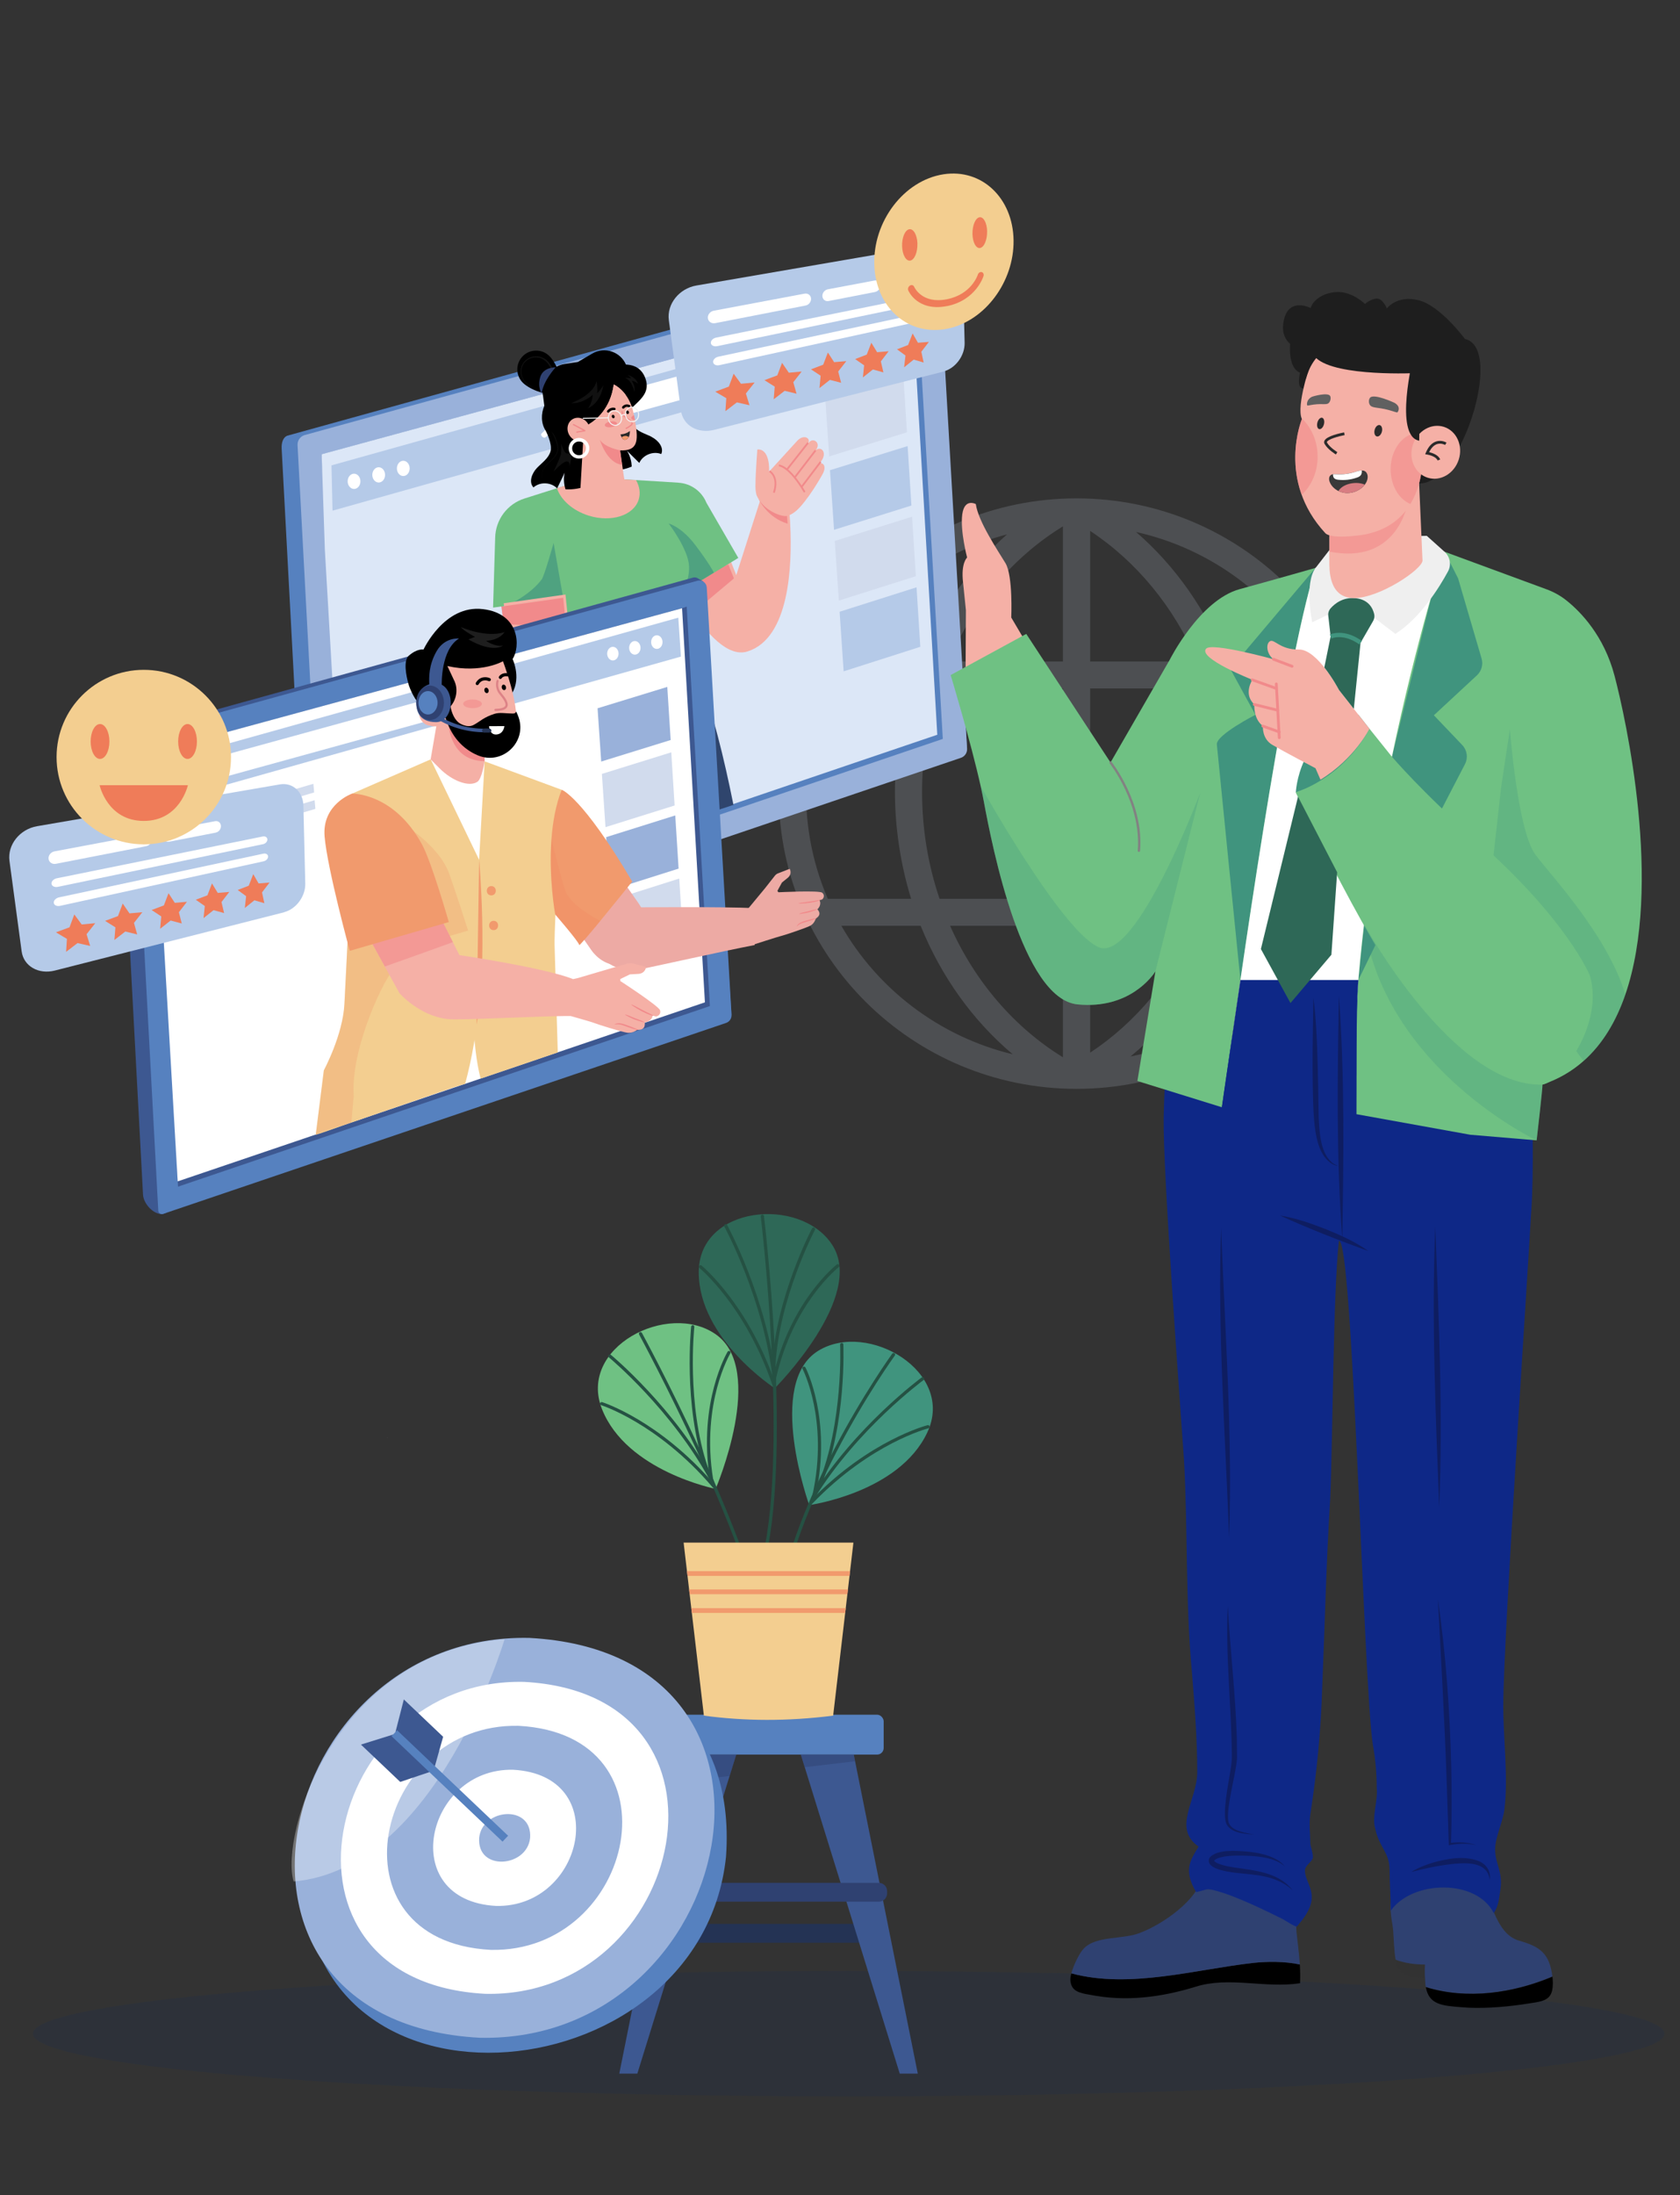 <?xml version="1.0" encoding="UTF-8"?>
<svg xmlns="http://www.w3.org/2000/svg" viewBox="0 0 392 512">
  <rect x="0" y="0" width="392" height="512" fill="#333333" stroke="none"/>
  <defs>
    <style>
      .cls-1 {
        opacity: .68;
      }

      .cls-2 {
        fill: #dce7f7;
      }

      .cls-2, .cls-3, .cls-4, .cls-5, .cls-6, .cls-7, .cls-8, .cls-9, .cls-10, .cls-11, .cls-12, .cls-13, .cls-14, .cls-15, .cls-16, .cls-17, .cls-18, .cls-19, .cls-20, .cls-21, .cls-22, .cls-23, .cls-24, .cls-25, .cls-26, .cls-27, .cls-28, .cls-29, .cls-30, .cls-31, .cls-32, .cls-33, .cls-34, .cls-35, .cls-36, .cls-37, .cls-38, .cls-39, .cls-40, .cls-41, .cls-42, .cls-43 {
        stroke-width: 0px;
      }

      .cls-3 {
        fill: #606060;
      }

      .cls-4 {
        fill: #f18a8b;
      }

      .cls-44 {
        opacity: .31;
      }

      .cls-45 {
        opacity: .5;
      }

      .cls-46 {
        opacity: .6;
      }

      .cls-5 {
        fill: #ef7c59;
      }

      .cls-6 {
        fill: #6fc183;
      }

      .cls-47 {
        isolation: isolate;
      }

      .cls-7 {
        fill: #f3ce90;
      }

      .cls-48 {
        opacity: .2;
      }

      .cls-9 {
        fill: #323232;
      }

      .cls-10 {
        fill: #9e9e9e;
      }

      .cls-11 {
        fill: #edaaa4;
      }

      .cls-12 {
        fill: #d87d82;
      }

      .cls-13 {
        fill: #255143;
      }

      .cls-14 {
        fill: #393939;
      }

      .cls-15 {
        fill: #b8b8b8;
      }

      .cls-49 {
        opacity: .15;
      }

      .cls-49, .cls-50 {
        mix-blend-mode: multiply;
      }

      .cls-50 {
        opacity: .05;
      }

      .cls-16 {
        fill: #3d5891;
      }

      .cls-17 {
        fill: #132c54;
      }

      .cls-18 {
        fill: #2b2b2b;
      }

      .cls-19 {
        fill: #2c4da2;
      }

      .cls-20 {
        fill: #40947e;
      }

      .cls-21 {
        fill: #0e2887;
      }

      .cls-22 {
        fill: #99b1da;
      }

      .cls-51 {
        opacity: .19;
      }

      .cls-23 {
        fill: #fff;
      }

      .cls-52 {
        opacity: .32;
      }

      .cls-24 {
        fill: #0e1d61;
      }

      .cls-25 {
        fill: #243354;
      }

      .cls-26 {
        fill: #2f4171;
      }

      .cls-27 {
        fill: #2f456d;
      }

      .cls-28 {
        fill: #434343;
      }

      .cls-29 {
        fill: #f4f4f4;
      }

      .cls-30 {
        fill: #3c3c3c;
      }

      .cls-31 {
        fill: #d1dbed;
      }

      .cls-32 {
        fill: #828282;
      }

      .cls-33 {
        fill: #1e1e1e;
      }

      .cls-34 {
        fill: #f5b0a6;
      }

      .cls-35 {
        fill: #292929;
      }

      .cls-36 {
        fill: #b5cae8;
      }

      .cls-53 {
        opacity: .17;
      }

      .cls-37 {
        fill: #5681bf;
      }

      .cls-38 {
        fill: #636363;
      }

      .cls-39 {
        fill: #383838;
      }

      .cls-40 {
        fill: #2e6857;
      }

      .cls-41 {
        fill: #dd8387;
      }

      .cls-54 {
        opacity: .27;
      }

      .cls-42 {
        fill: #f19a6d;
      }

      .cls-43 {
        fill: #efefef;
      }
    </style>
  </defs>
  <g class="cls-47">
    <g id="Layer_1" data-name="Layer 1">
      <g class="cls-51">
        <ellipse class="cls-17" cx="198.02" cy="474.33" rx="190.35" ry="14.62"></ellipse>
      </g>
      <g class="cls-53">
        <path class="cls-31" d="M251.19,116.24c-38.3,0-69.46,30.89-69.46,68.86s31.16,68.86,69.46,68.86,69.45-30.89,69.45-68.86-31.16-68.86-69.45-68.86ZM215.15,184.69c0-8.47,1.34-16.59,3.8-24.12h29.07v49.06h-28.79c-2.64-7.76-4.08-16.16-4.08-24.94ZM279.38,154.28h-25.01v-30.45c10.8,7.12,19.56,17.74,25.01,30.45ZM248.02,122.76v31.52h-26.71c5.73-13.37,15.12-24.42,26.71-31.52ZM248.02,215.92v30.68c-11.34-6.96-20.58-17.69-26.34-30.68h26.34ZM254.37,215.92h24.64c-5.47,12.34-14.08,22.64-24.64,29.6v-29.6ZM254.37,209.63v-49.06h27.37c2.46,7.53,3.8,15.65,3.8,24.12s-1.44,17.18-4.08,24.94h-27.09ZM288.35,160.57h20.9c3.25,7.54,5.05,15.83,5.05,24.53s-1.8,16.99-5.05,24.53h-21.14c2.43-7.83,3.78-16.21,3.78-24.94s-1.26-16.53-3.54-24.12ZM309.23,160.54c-.46-1.05-.95-2.1-1.46-3.12.51,1.03,1.01,2.07,1.46,3.12ZM307.7,157.28c-.51-1.02-1.05-2.01-1.61-3,.56.98,1.1,1.98,1.61,3ZM306.08,154.28h-19.87c-4.67-11.93-11.99-22.3-21.14-30.21,17.56,3.92,32.36,15.11,41.01,30.21ZM234.98,124.63c-8.84,7.83-15.93,18-20.49,29.65h-18.19c8.27-14.42,22.14-25.29,38.67-29.65ZM194.62,157.42c-.52,1.04-1.02,2.09-1.47,3.15h19.2c-2.28,7.59-3.53,15.69-3.53,24.12s1.35,17.12,3.78,24.94h-19.45c.46,1.07.95,2.12,1.47,3.15-4.17-8.35-6.53-17.75-6.53-27.68s2.36-19.33,6.53-27.68ZM196.3,154.28c-.57.98-1.1,1.98-1.61,2.99.51-1.01,1.04-2.01,1.61-2.99ZM194.69,212.93c.51,1.01,1.05,2.01,1.61,2.99-.56-.98-1.1-1.98-1.61-2.99ZM196.31,215.92h18.51c4.8,11.88,12.23,22.19,21.49,29.98h0c-17.11-4.12-31.51-15.17-40-29.98ZM263.77,246.42h0c9.55-7.85,17.21-18.35,22.12-30.5h20.19c-8.87,15.47-24.19,26.85-42.32,30.5ZM309.23,209.66c-.46,1.06-.95,2.1-1.46,3.13.52-1.03,1.01-2.07,1.46-3.13ZM307.7,212.92c-.51,1.02-1.05,2.02-1.61,3,.56-.98,1.1-1.99,1.61-3Z"></path>
      </g>
      <g>
        <g>
          <path class="cls-37" d="M218.29,61.54l-1.65-.97c-.45-.17-.87-.16-1.23-.01,0,0-148.38,41.06-148.38,41.06-.86.32-1.4,1.45-1.31,3.03l6.24,116.91c.15,2.56,3.01,5.41,5.23,5.04l.91-.31-3.15-90.69,141.21-47.92.18-9.21,5.35,92.31c.13,2.21,1.44,4.46,2.93,5.02l1.02-1.19-7.36-113.09Z"></path>
          <path class="cls-22" d="M219.18,63.07l6.47,111.55c.06.95-.53,1.82-1.43,2.13l-147.01,49.85c-.6.2-1.22-.22-1.25-.85l-6.53-121.92c-.06-1.04.58-2,1.57-2.33l145.66-40.14c1.2-.41,2.46.44,2.53,1.71Z"></path>
          <polygon class="cls-37" points="219.99 172.34 81.11 219.48 81.02 218.1 75.06 105.96 212.73 68.49 213.94 68.08 219.99 172.34"></polygon>
          <polygon class="cls-2" points="218.7 171.37 199.42 177.91 144.17 196.68 143.91 196.76 81.02 218.1 76.61 142.16 76.36 137.88 75.8 128.21 75.05 105.96 75.43 105.84 212.72 68.5 218.7 171.37"></polygon>
        </g>
        <polygon class="cls-36" points="212.43 81.12 211.75 70.95 77.35 108.54 77.59 119.1 77.61 119.1 212.43 81.12"></polygon>
        <g>
          <path class="cls-23" d="M84.1,112.26c0,.99-.67,1.78-1.49,1.78s-1.49-.8-1.49-1.78.67-1.78,1.49-1.78,1.49.8,1.49,1.78Z"></path>
          <ellipse class="cls-23" cx="88.36" cy="110.76" rx="1.49" ry="1.78"></ellipse>
          <ellipse class="cls-23" cx="94.1" cy="109.25" rx="1.49" ry="1.78"></ellipse>
        </g>
        <path class="cls-23" d="M132.5,98.87c.14,1.59-.81,2.64-2.13,2.34-.45-.1-.87-.34-1.26-.68-.57.46-1.65,1.33-1.87,1.48-.44.31-1.27-.51-.89-.89.3-.3,1.39-1.35,1.84-1.78-.25-.48-.43-1.01-.47-1.55-.15-1.59.81-2.64,2.13-2.34s2.51,1.83,2.65,3.42Z"></path>
        <path class="cls-23" d="M207.77,76.75l.15,2.19c.03.5-.26.89-.78,1.02l-70.9,19.54c-1.14.32-2.73-.72-2.83-1.84l-.2-2.21c-.05-.5.24-.9.74-1.04l70.98-19.51c1.16-.31,2.76.73,2.83,1.85Z"></path>
        <g>
          <polygon class="cls-31" points="192.53 92.54 210.74 86.96 211.62 100.83 193.48 106.45 192.53 92.54"></polygon>
          <polygon class="cls-36" points="194.61 123.57 193.66 109.67 211.78 104.04 212.66 117.91 194.61 123.57"></polygon>
          <polygon class="cls-31" points="213.7 134.39 195.73 140.08 194.78 126.17 212.82 120.51 213.7 134.39"></polygon>
          <polygon class="cls-36" points="195.91 142.68 213.86 136.98 214.74 150.86 196.85 156.58 195.91 142.68"></polygon>
        </g>
      </g>
      <path class="cls-38" d="M90.39,335.29c.09,0,.08-.06,0-.06s-.08.06,0,.06h0Z"></path>
      <g>
        <g>
          <rect class="cls-25" x="151.42" y="448.71" width="55.57" height="4.4" rx=".63" ry=".63"></rect>
          <rect class="cls-37" x="152.33" y="399.93" width="53.86" height="9.3" rx="1.53" ry="1.53"></rect>
          <polygon class="cls-16" points="171.79 409.23 170.24 414.22 148.71 483.64 144.5 483.64 158.16 415.64 159.44 409.23 171.79 409.23"></polygon>
          <g class="cls-45">
            <polygon class="cls-26" points="159.44 409.23 171.79 409.23 170.24 414.22 158.16 415.64 159.44 409.23"></polygon>
          </g>
          <polygon class="cls-16" points="214.15 483.64 209.94 483.64 187.77 412.17 186.86 409.23 199.21 409.23 199.52 410.79 199.52 410.79 214.15 483.64"></polygon>
          <g class="cls-45">
            <polygon class="cls-26" points="199.52 410.79 187.77 412.17 186.86 409.23 199.21 409.23 199.52 410.79"></polygon>
          </g>
          <path class="cls-26" d="M153.35,439.14h51.71c1.07,0,1.93.87,1.93,1.93v.54c0,1.07-.87,1.93-1.93,1.93h-51.71c-1.07,0-1.93-.87-1.93-1.93v-.54c0-1.07.87-1.93,1.93-1.93Z"></path>
        </g>
        <g>
          <g>
            <g>
              <path class="cls-6" d="M166.98,347.26s-20.71-4.09-26.49-18.54c-5.78-14.45,15.35-25.29,26.49-17.53,11.92,8.3,0,36.07,0,36.07Z"></path>
              <path class="cls-13" d="M179.3,385.23c-.18,0-.34-.13-.37-.32-1.98-13.42-9.98-32.73-16.34-46.57-6.9-15-13.41-26.98-13.47-27.1-.1-.18-.03-.41.15-.51.18-.1.41-.03.51.15.07.12,6.59,12.12,13.49,27.14,6.38,13.88,14.41,33.26,16.4,46.77.03.2-.11.4-.32.43-.02,0-.04,0-.06,0Z"></path>
            </g>
            <path class="cls-13" d="M166.2,345.86c-.13,0-.26-.07-.33-.2-9.01-16.78-23.64-28.95-23.79-29.07-.16-.13-.18-.37-.05-.53.13-.16.37-.18.53-.05.15.12,14.89,12.38,23.97,29.3.1.18.03.41-.15.51-.06.03-.12.04-.18.04Z"></path>
            <path class="cls-13" d="M166.61,347.07c-.11,0-.21-.04-.29-.13-6.57-7.73-13.3-12.54-17.79-15.21-4.86-2.9-8.22-3.98-8.25-3.99-.2-.06-.31-.27-.24-.47.06-.2.27-.31.47-.24.14.04,3.45,1.11,8.38,4.04,4.54,2.7,11.35,7.56,18,15.39.13.16.11.39-.04.53-.07.06-.16.09-.24.09Z"></path>
            <path class="cls-13" d="M164.79,342.67c-.16,0-.3-.1-.35-.25-5.05-14.82-3.19-32.83-3.17-33.01.02-.21.21-.35.41-.33.21.02.35.21.33.41-.02.18-1.86,18.03,3.14,32.69.07.2-.04.41-.23.48-.04.01-.08.02-.12.02Z"></path>
            <path class="cls-13" d="M166.06,345.6c-.18,0-.34-.13-.37-.31-1.55-9.38-.36-17.04.91-21.8,1.38-5.18,3.1-8.09,3.17-8.22.11-.18.34-.24.51-.13.18.11.24.34.13.51-.02.03-1.75,2.97-3.1,8.05-1.24,4.69-2.41,12.22-.89,21.46.03.2-.1.4-.31.43-.02,0-.04,0-.06,0Z"></path>
          </g>
          <g>
            <g>
              <path class="cls-20" d="M188.83,351.04s20.92-2.86,27.54-16.94c6.63-14.08-13.83-26.15-25.41-19.07-12.39,7.58-2.14,36.01-2.14,36.01Z"></path>
              <path class="cls-13" d="M180.9,384h0c-.21,0-.37-.17-.37-.38.08-6.91,1.59-14.79,4.48-23.4,2.31-6.88,5.5-14.25,9.49-21.91,6.79-13.03,13.62-22.5,13.69-22.59.12-.17.36-.2.52-.08.17.12.2.36.08.52-.07.09-6.87,9.52-13.63,22.51-6.23,11.96-13.69,29.48-13.88,44.96,0,.21-.17.37-.37.37Z"></path>
            </g>
            <path class="cls-13" d="M189.71,349.69c-.07,0-.13-.02-.2-.06-.18-.11-.23-.34-.12-.52,10.07-16.35,25.51-27.72,25.66-27.83.17-.12.4-.09.52.08.12.17.09.4-.08.52-.15.11-15.48,11.4-25.46,27.62-.07.12-.19.18-.32.18Z"></path>
            <path class="cls-13" d="M189.23,350.86c-.09,0-.19-.03-.26-.1-.15-.14-.15-.38-.01-.53,7.1-7.42,14.18-11.87,18.88-14.29,5.1-2.64,8.47-3.5,8.61-3.54.2-.05.4.07.45.27s-.07.4-.27.46c-.03,0-3.45.89-8.47,3.49-4.64,2.4-11.64,6.8-18.66,14.13-.07.08-.17.12-.27.12Z"></path>
            <path class="cls-13" d="M191.31,346.58s-.1,0-.14-.03c-.19-.08-.28-.3-.21-.49,5.85-14.34,5.08-32.27,5.07-32.45,0-.21.15-.38.36-.39.2-.01.38.15.39.36,0,.18.8,18.27-5.12,32.77-.06.15-.2.23-.35.23Z"></path>
            <path class="cls-13" d="M189.87,349.43s-.06,0-.08,0c-.2-.05-.33-.25-.28-.45,2.07-9.13,1.35-16.72.38-21.47-1.05-5.16-2.6-8.19-2.62-8.22-.1-.18-.02-.41.16-.51.18-.09.41-.02.51.16.07.13,1.61,3.14,2.68,8.39.98,4.83,1.72,12.54-.38,21.82-.04.17-.19.29-.37.29Z"></path>
          </g>
          <g>
            <g>
              <path class="cls-40" d="M180.78,323.79s-17.72-11.47-17.74-27.04c-.02-15.56,23.63-17.81,31.1-6.47,8,12.12-13.36,33.51-13.36,33.51Z"></path>
              <path class="cls-13" d="M178.3,363.64s-.06,0-.09-.01c-.2-.05-.33-.25-.28-.45,3.13-13.2,2.85-34.1,2.06-49.31-.85-16.49-2.46-30.02-2.48-30.16-.02-.21.12-.39.33-.42.2-.02.39.12.42.33.02.13,1.63,13.69,2.48,30.21.79,15.26,1.06,36.23-2.08,49.52-.04.17-.19.29-.36.29Z"></path>
            </g>
            <path class="cls-13" d="M180.71,322.23c-.19,0-.35-.14-.37-.33-2.15-18.92-11.24-35.65-11.33-35.82-.1-.18-.03-.41.15-.51.18-.1.41-.03.51.15.09.17,9.24,17.02,11.42,36.09.02.21-.12.39-.33.41-.01,0-.03,0-.04,0Z"></path>
            <path class="cls-13" d="M180.65,323.49c-.16,0-.3-.1-.36-.26-3.24-9.62-7.71-16.57-10.89-20.72-3.45-4.49-6.16-6.74-6.19-6.76-.16-.13-.18-.37-.05-.53.13-.16.37-.18.53-.05.11.09,2.79,2.31,6.29,6.86,3.22,4.19,7.75,11.23,11.02,20.96.07.2-.04.41-.24.47-.04.01-.08.02-.12.02Z"></path>
            <path class="cls-13" d="M180.58,318.73s-.01,0-.02,0c-.21-.01-.37-.19-.36-.39.8-15.64,9.19-31.68,9.28-31.84.1-.18.32-.25.51-.16.18.1.25.32.16.51-.08.16-8.4,16.06-9.19,31.53-.01.2-.18.36-.37.36Z"></path>
            <path class="cls-13" d="M180.68,321.93s-.05,0-.08,0c-.2-.04-.33-.24-.29-.45,2.04-9.29,5.99-16.01,8.94-20.01,3.21-4.35,5.9-6.46,6.01-6.55.16-.13.4-.1.53.07.13.16.1.4-.06.53-.03.02-2.74,2.16-5.89,6.43-2.9,3.94-6.79,10.56-8.8,19.7-.04.18-.19.29-.37.29Z"></path>
          </g>
          <g>
            <path class="cls-7" d="M199.13,359.79l-.78,6.66-.13,1.11-.37,3.17-.13,1.11-.38,3.25-.13,1.1-2.81,23.96c-10.72,1.36-20.73,1.27-30.16,0l-2.81-23.96-.13-1.1-.38-3.25-.13-1.11-.37-3.17-.13-1.11-.78-6.66h39.62Z"></path>
            <g>
              <polygon class="cls-42" points="198.35 366.45 198.22 367.56 160.42 367.56 160.29 366.45 198.35 366.45"></polygon>
              <polygon class="cls-42" points="197.85 370.72 197.72 371.83 160.92 371.83 160.79 370.72 197.85 370.72"></polygon>
              <polygon class="cls-42" points="197.34 375.08 197.21 376.19 161.43 376.19 161.31 375.08 197.34 375.08"></polygon>
            </g>
          </g>
        </g>
      </g>
      <g>
        <path class="cls-27" d="M155.58,158.04l-11.74,3.21,8.14,32.77,19.16-6.29c-2.25-11.19-4.76-21.32-8.47-31.64l-7.1,1.94Z"></path>
        <path class="cls-19" d="M138.01,157.43s-9.2,2.71-8.09,22.86c.29,5.26,1.96,8.52,2.79,16.13l22.65-3.92c-.14-9.73.15-18.51.15-18.51,0,0,.63-4.81.59-13.71,0-.89-.19-1.63-.52-2.24-2.95-5.51-17.57-.62-17.57-.62Z"></path>
        <path class="cls-6" d="M128.78,159.4l.59,9.28s10.72-.06,24.07-2.73c5.45-1.09,12.65-4.4,12.65-4.4l-5-13.63-32.31,11.48Z"></path>
        <g>
          <g>
            <g>
              <g>
                <path class="cls-34" d="M171.8,134.14l-1.3-3.27-12.72,5.18s1.51,3.13,3.83,6.63c3.3,4.97,8.22,10.69,12.78,9.27,9.9-3.08,10.45-20.22,10-29.45-.02-.35-.04-.68-.05-1-.18-2.97-.44-4.9-.44-4.9l-6.26-.72-5.84,18.25Z"></path>
                <path class="cls-4" d="M157.24,136.83s1.51,3.13,3.83,6.63l10.18-8.55-1.3-3.27-12.72,5.19Z"></path>
              </g>
              <g>
                <path class="cls-6" d="M158.32,112.58l-12.63-.78-12.33.99-10.98,3.48c-4.01,1.27-6.76,4.95-6.84,9.16l-.49,16.29,16.36-2.29,1.38,15.19c.05.42.42.73.85.7l27.85-2.15-2.58-14.91,13.36-8.13-7.44-12.87c-1.09-2.68-3.62-4.49-6.51-4.67Z"></path>
                <path class="cls-34" d="M145.69,111.8l-3.34-9.85-8.12-3.41-.86,14.25-3.42,1.08c.89,2.69,3.65,5.22,7.4,6.39,5.29,1.65,10.52-.03,11.68-3.74.46-1.49.2-3.07-.62-4.54l-2.71-.17Z"></path>
                <g class="cls-1">
                  <g>
                    <path class="cls-20" d="M118.03,141.32l-1.04.15c-.11.2.31.14,1.04-.15Z"></path>
                    <path class="cls-20" d="M129.18,126.63s-2.16,7.67-2.77,8.49c-2.32,3.11-6.45,5.44-8.39,6.2l13.38-1.89-2.23-12.8Z"></path>
                  </g>
                </g>
                <g class="cls-1">
                  <path class="cls-20" d="M156.03,122.1s4.6,6.04,4.75,9.94c.15,3.9-1.87,6.22-1.87,6.22l7.67-4.72s-1.18-2.27-4.41-6.5c-3.23-4.24-6.15-4.94-6.15-4.94Z"></path>
                </g>
                <g class="cls-50">
                  <path class="cls-28" d="M131.1,140.65l1.7,13.97c.05.42.42.73.85.7l27.85-2.15-.04-.21c-22.64,2.92-30.36-12.31-30.36-12.31Z"></path>
                </g>
                <g class="cls-49">
                  <path class="cls-28" d="M135.79,99.2l-1.01.5s3.73,11.55,10.53,10.99l-2.72-8.03-6.8-3.46Z"></path>
                </g>
              </g>
            </g>
            <g>
              <path class="cls-4" d="M183.78,122.14c-.18-2.97-.44-4.9-.44-4.9l-6.26-.72s1.96,4.21,6.7,5.62Z"></path>
              <g>
                <path class="cls-34" d="M190.31,105.05c1.49-1.85-.83-3.27-1.71-1.6h-.09c.85-1.22-1-2.35-2.58-.54l-6.5,7.13c.1-.51.19-5.45-2.72-5.2,0,0-.42,5.67-.42,7.74-.07,1.07.01,2.01.21,2.83,1.4,3.51,5.55,5.08,6.97,4.95,1.03-.2,2.11-.84,3.39-2.3,2.69-3.07,5.09-7.5,5.09-7.5,1.11-2.04-.17-2.94-.93-2.31,2.49-2.46.58-4.45-.71-3.21Z"></path>
                <path class="cls-4" d="M181.74,108.36l.02.42s2.23.04,5.82,6.11l.36-.21c-3.76-6.35-6.1-6.32-6.2-6.32Z"></path>
                <rect class="cls-4" x="183.97" y="107.96" width="7.87" height=".42" transform="translate(-12.41 191.14) rotate(-52.43)"></rect>
                <rect class="cls-4" x="185.56" y="110.45" width="7.39" height=".42" transform="translate(-13.27 194.6) rotate(-52.83)"></rect>
                <rect class="cls-4" x="182.12" y="106.2" width="7.94" height=".42" transform="translate(-12.72 186.59) rotate(-51.73)"></rect>
                <g>
                  <polygon class="cls-4" points="179.53 109.88 179.52 109.89 179.43 110.07 179.53 109.88"></polygon>
                  <path class="cls-4" d="M179.63,109.7l-.1.19h0s-.1.18-.1.18l.1-.18-.1.18c.09.05,2.11,1.19.94,4.78l.4.13c1.29-3.94-1.11-5.27-1.14-5.29Z"></path>
                </g>
              </g>
            </g>
          </g>
          <g>
            <g>
              <path class="cls-8" d="M152.03,101.88c-1.52-.76-3.33-1.21-4.3-2.6-.91-1.31-.65-4.07-.56-4.75l.81-1.66.15-1.72c-.25-.91-.6-1.75-1.02-2.52l.38-.12-1.39-3.37c-1.28-3.11-5.01-4.37-7.91-2.67l-3.36,1.96-3.08.47c-.68.1-1.31.32-1.89.62-.5-1.02-1.11-1.94-1.7-2.51-1.74-1.69-4.52-1.65-6.21.09-1.69,1.74-1.65,4.52.09,6.21.95.92,2.8,1.89,4.55,2.3.03.24.06.48.12.72l.3,2.32c-.8,1.85-.79,4.1.31,5.79,0,0,1.62,3.04,1.14,4.81-.45,1.64-2,2.67-3.18,3.9-1.17,1.23-1.97,3.31-.8,4.53,1.52-1.35,4.11-1.24,5.52.23.58-1.22,1.17-2.43,1.75-3.65-.27,1.28-.2,2.63.2,3.87,1.8.09,3.61-.22,5.27-.91.28-.12.57-.25.72-.51.2-.32.14-.72.08-1.09-.2-1.22-.4-2.45-.6-3.67.21.07.41.13.62.2.75.79,1.38,1.69,1.88,2.65.52-.39,1.05-.78,1.56-1.18.2.09.43.11.65.12,1.8.09,3.61-.22,5.27-.91-.04-1.31-.42-2.6-1.11-3.71.96.95,1.92,1.9,2.88,2.85.83-1.86,3.24-2.83,5.12-2.07.7-1.55-.75-3.24-2.27-4Z"></path>
              <path class="cls-26" d="M126.06,87.94c-.72,2.37.33,3.83.33,3.83.38-3.01,3.26-6.09,3.26-6.09,0,0-2.87-.11-3.59,2.26Z"></path>
            </g>
            <g class="cls-44">
              <path class="cls-39" d="M132.55,105.75c-.83.44-1.59-2.23-1.59-2.23,0,0,.08,1.85-.1,2.53-.26.94-1.7,3.95-1.7,3.95,0,0,2.23-2.46,3.15-2.37.92.09.51,1.59.56,1.48.05-.11.76-4.19.76-4.19,0,0-.24.39-1.07.84Z"></path>
            </g>
            <g>
              <g class="cls-44">
                <g>
                  <polygon class="cls-39" points="129.09 101.37 129.09 101.38 129.09 101.38 129.09 101.37"></polygon>
                  <path class="cls-39" d="M128.95,96.32c-.12.26-.24.53-.32.82-.08.28-.16.57-.2.86-.03.14-.03.29-.05.44,0,.15-.02.29-.01.44,0,.29.03.59.09.88.05.29.14.57.24.85.11.27.24.53.4.78,0,0,0,0,0,0h0s0,0,0,0c.23.45.44.92.61,1.4.17.48.31.98.37,1.48.03.25.04.51,0,.76-.01.13-.05.25-.09.37-.02.06-.04.12-.06.18-.03.06-.05.12-.07.17-.11.23-.25.44-.4.65-.15.2-.32.4-.5.58-.36.37-.74.71-1.11,1.07-.18.18-.37.36-.53.56-.16.2-.32.41-.44.63-.13.22-.24.46-.32.7-.08.24-.15.5-.16.75-.02.26,0,.52.08.76.08.25.21.47.39.66-.17-.19-.31-.41-.38-.66-.08-.25-.09-.51-.07-.76.02-.26.09-.51.17-.75.08-.24.2-.47.33-.69.13-.22.28-.43.45-.62.17-.19.35-.37.54-.55.37-.35.76-.69,1.12-1.06.18-.19.35-.38.51-.58.16-.21.3-.42.41-.66.03-.06.05-.12.08-.18.03-.06.05-.12.07-.18.04-.12.08-.25.1-.38.04-.26.03-.52,0-.78-.05-.52-.19-1.02-.36-1.51-.17-.49-.37-.96-.61-1.43h0s0,0,0,0c-.15-.24-.28-.5-.38-.76-.1-.27-.18-.54-.23-.82-.05-.28-.08-.57-.07-.85,0-.14,0-.29.01-.43.02-.14.03-.28.05-.42.04-.28.11-.56.2-.83.09-.27.2-.53.33-.79l.74-1.57-.17-.08-.73,1.58Z"></path>
                </g>
              </g>
              <g class="cls-44">
                <path class="cls-39" d="M126.11,83.24c-.7-.2-1.46-.19-2.14.03-.69.22-1.31.65-1.75,1.21-.45.57-.69,1.28-.71,1.99-.03.71.16,1.43.53,2.04.19.3.42.58.68.81.13.12.28.22.42.32.14.1.29.2.43.3.15.09.3.18.46.25.16.07.32.13.49.19.33.11.67.19,1.01.27-.67-.18-1.36-.36-1.93-.77-.14-.1-.28-.2-.42-.31-.14-.11-.28-.21-.4-.33-.26-.23-.47-.5-.65-.8-.35-.59-.51-1.29-.47-1.97.04-.68.28-1.35.71-1.87.43-.52,1.02-.91,1.67-1.1.65-.19,1.35-.19,1.99.01.64.2,1.21.59,1.64,1.1.43.52.78,1.12,1.08,1.74l.35-.17c-.32-.64-.69-1.25-1.17-1.79-.47-.55-1.11-.97-1.81-1.16Z"></path>
              </g>
            </g>
          </g>
          <g>
            <g>
              <g>
                <g>
                  <path class="cls-8" d="M143.43,85.4s-5.51-2.78-10.64,0c-5.13,2.78-5.96,7.35-5.06,10.7.41,1.51.59,2.69.35,3.48.77,1.92,2.81,3.85,8.03,3.38,6.65-.59,10.09-2.44,11.81-3.76-.63.01-1.11-.29-1.44-1.48-.85-3.04,5.82-4.41,4.16-9.33-1.66-4.92-7.2-2.99-7.2-2.99Z"></path>
                  <path class="cls-34" d="M148.04,97.43c-.04-.2-.07-.4-.11-.6-.01-.07-.03-.14-.04-.2-1.02-5.41-4.68-6.96-4.68-6.96-.76,5.59-4.05,8.26-5.91,9.34-.01-.03-.02-.05-.04-.08-.76-1.35-2.37-1.88-3.6-1.19-1.23.69-1.61,2.34-.85,3.69.69,1.23,2.09,1.78,3.27,1.34l-.69,11.93s2.08-1.07,5.38-.5c1.03.18,5.03-1.44,4.88-2.48l-.96-6.68c4.14.2,4.27-2.23,3.56-6.44-.03-.2-.07-.4-.11-.61-.03-.18-.07-.37-.1-.56Z"></path>
                  <path class="cls-34" d="M143.21,89.67c-.76,5.59-4.05,8.26-5.91,9.34,0,0,6.28-2.22,8.69-6.91-1.33-1.81-2.79-2.42-2.79-2.42Z"></path>
                  <path class="cls-4" d="M133.86,98.91c-.07-.04-.16-.01-.19.06-.04.07-.01.16.06.19l2.31,1.23-1.47.25c-.08.01-.13.09-.12.17s.09.13.17.12l1.89-.33c.06-.01.11-.06.12-.12,0-.06-.02-.12-.07-.15l-2.68-1.43Z"></path>
                  <path class="cls-4" d="M139.97,102.57s1.59,5.48,5.17,5.82l-.45-3.36s-3.6-.64-4.72-2.47Z"></path>
                  <g>
                    <path class="cls-4" d="M142.43,98.31c-.78.13-1.37.53-1.31.89.06.36.74.55,1.53.42.78-.13,1.37-.53,1.31-.89-.06-.36-.74-.55-1.53-.42Z"></path>
                    <path class="cls-4" d="M147.93,96.83c-.42.19-.68.45-.64.7.04.25.39.42.86.46-.03-.18-.07-.37-.1-.56-.04-.2-.07-.4-.11-.6Z"></path>
                    <g>
                      <path class="cls-4" d="M146.28,97.36c-.2-.13-.36-.24-.45-.32-.4-.35-.55-1.05-.55-1.06-.02-.08-.09-.13-.17-.11-.08.02-.13.09-.11.17,0,.03.17.81.64,1.22.11.09.28.21.49.34.48.32,1.22.79,1.23,1.16,0,.03,0,.13-.15.26-.73.58-1.17.75-1.17.75-.07.03-.11.11-.08.19.03.06.09.1.16.09,0,0,.02,0,.03,0,.02,0,.48-.19,1.24-.8.18-.14.26-.31.25-.49-.02-.51-.77-.99-1.36-1.38Z"></path>
                      <path class="cls-8" d="M142.93,96.76c-.17.07-.23.29-.15.51.08.21.29.33.45.27.17-.07.23-.29.15-.51-.08-.21-.29-.33-.45-.27Z"></path>
                      <path class="cls-8" d="M146.33,95.75c-.17.04-.27.25-.22.48.05.22.23.37.41.33.17-.04.27-.25.22-.48-.05-.22-.23-.37-.41-.33Z"></path>
                      <path class="cls-8" d="M143.41,95.11c-1.07-.22-1.71.65-1.73.68-.09.13-.06.31.06.4.07.05.14.06.22.05.07-.01.14-.05.18-.11.02-.02.46-.6,1.16-.46.16.03.31-.07.34-.22.03-.16-.07-.31-.22-.34Z"></path>
                      <path class="cls-8" d="M146.93,94.48c-.83-.42-1.5.06-1.74.37-.1.12-.07.3.05.4.07.05.15.07.23.06.07-.01.13-.05.18-.1.04-.05.44-.51,1.03-.21.14.07.31.02.39-.13.07-.14.02-.31-.13-.39Z"></path>
                    </g>
                  </g>
                </g>
                <g class="cls-44">
                  <path class="cls-39" d="M139.33,91.73c.14-1.3-.11-2.87-.11-2.87-.77,3.36-5.94,5.16-5.94,5.16,2.83.18,5.03-1.94,5.03-1.94-.21,2.29-1.16,3.16-1.16,3.16,3.17-1.36,3.62-5.37,3.62-5.37-.48.92-1.45,1.87-1.45,1.87Z"></path>
                </g>
                <g class="cls-44">
                  <path class="cls-39" d="M146.45,87.43c.43.29.83.83.83.83-.63-.15-1.42-.12-1.42-.12,1.61.58,2.18,3.25,2.18,3.25.26-1.39-.65-2.6-.65-2.6,1.12.24,1.49.76,1.49.76-.47-1.64-2.43-2.11-2.43-2.11Z"></path>
                </g>
              </g>
              <g>
                <path class="cls-35" d="M144.78,101.3s.08.35.26.68c.21.4.56.78,1.09.52.26-.13.43-.32.56-.55.34-.61.28-1.42.28-1.42-1.05.81-2.18.77-2.18.77Z"></path>
                <path class="cls-42" d="M145.05,101.98c.21.4.56.78,1.09.52.26-.13.43-.32.56-.55-.43-.41-1.15-.33-1.64.03Z"></path>
              </g>
            </g>
            <g>
              <path class="cls-29" d="M143.11,95.72c-.43.09-.8.37-1.03.77-.23.4-.3.88-.2,1.36.1.47.36.88.74,1.15.36.26.78.36,1.2.29.02,0,.04,0,.06-.01.89-.19,1.44-1.14,1.23-2.13h0c-.1-.47-.36-.88-.74-1.15-.38-.27-.82-.37-1.26-.28ZM143.83,99.06c-.37.08-.75,0-1.08-.24-.33-.24-.56-.6-.65-1.02-.09-.42-.03-.84.17-1.2.2-.35.51-.58.88-.66.02,0,.03,0,.05,0,.35-.06.72.03,1.03.25.33.24.56.6.65,1.02.18.86-.29,1.69-1.06,1.86Z"></path>
              <path class="cls-29" d="M147.09,94.87c-.43.09-.8.37-1.03.77-.23.4-.3.88-.2,1.36.21.96,1.07,1.6,1.94,1.45.02,0,.04,0,.06-.01.43-.09.8-.37,1.03-.77.23-.4.3-.88.2-1.36-.1-.47-.36-.88-.74-1.15-.38-.27-.82-.37-1.26-.28ZM148.86,96.35c.09.42.03.84-.17,1.2-.2.35-.51.58-.88.66-.77.16-1.54-.4-1.73-1.26-.09-.42-.03-.84.17-1.2.2-.35.51-.58.88-.66.02,0,.03,0,.05,0,.35-.06.72.03,1.03.25.33.24.56.6.65,1.02h0Z"></path>
              <path class="cls-29" d="M144.83,96.91s-.06.11-.02.16c.03.03.07.05.11.04.02,0,.04-.01.05-.02,0,0,.59-.46.89-.22.05.04.12.03.16-.02.04-.05.03-.12-.02-.16-.45-.37-1.15.19-1.18.22Z"></path>
              <path class="cls-29" d="M141.95,97.33l-5.88.13c-.06,0-.11.05-.11.12,0,.06.05.11.12.11l5.88-.13s.01,0,.02,0c.05,0,.09-.06.09-.11,0-.06-.05-.11-.12-.11Z"></path>
            </g>
            <path class="cls-23" d="M134.84,102.17c-1.31.15-2.27,1.34-2.13,2.66.07.64.39,1.21.89,1.61.5.4,1.13.58,1.77.51.05,0,.1-.01.15-.02,1.24-.21,2.12-1.37,1.98-2.64-.15-1.32-1.34-2.27-2.66-2.13ZM136.7,104.39c.1.88-.54,1.67-1.42,1.78-.43.05-.85-.08-1.18-.34-.34-.27-.55-.65-.59-1.08-.09-.85.49-1.62,1.32-1.76.03,0,.07-.01.1-.01.88-.1,1.68.54,1.78,1.42Z"></path>
          </g>
          <g>
            <path class="cls-34" d="M158.39,145.54c1.37-1.81.99-3.51.47-4.59-.21-.43-.83-.39-.99.06-.44,1.24-1.51,2.91-3.09,3.99-2.22,1.52-2.92,4.66-2.92,4.66l-3.3.57h0s.11,1.78.11,1.78l.35,5.64s-1.03.56-1.01.55c.43-.19,4.69-.49,6.94-.67,4.1-.33,4.86-1.31,6.05-1.98.89-.5,1.46-1.42,1.5-2.45l.2-5.4s1.02-.38,1.29-1.21c.09-.29.09-.62-.07-1.02-.46-1.11-5.55.07-5.55.07Z"></path>
            <path class="cls-15" d="M157.82,146.11l-2.1.36c-.1.02-.17.12-.16.22s.12.17.22.16l2.1-.36c.1-.02.17-.12.16-.22s-.12-.17-.22-.16Z"></path>
            <path class="cls-15" d="M162.14,148.27l-4.36.75c-.1.02-.17.12-.16.22s.12.17.22.16l4.36-.75c.1-.02.17-.12.16-.22s-.12-.17-.22-.16Z"></path>
            <path class="cls-15" d="M161.93,150.4l-3.47,1.14c-.1.03-.16.14-.12.24.03.09.12.14.21.13,0,0,.02,0,.03,0l3.47-1.14c.1-.03.16-.14.12-.24-.03-.1-.14-.16-.24-.12Z"></path>
            <path class="cls-15" d="M161.94,152.99l-3.32,1.06c-.1.03-.16.14-.12.24.03.09.12.15.21.13,0,0,.02,0,.03,0l3.32-1.06c.1-.03.16-.14.12-.24-.03-.1-.14-.16-.24-.12Z"></path>
          </g>
          <path class="cls-34" d="M133.2,151.4l-.58-6.13-.67-6.61-14.42,2.04.52,4.09,1.41,11.06c.53,4.13,4.39,6.99,8.49,6.28l25.32-4.65c-.84-1.74-2.91-7.54-2.91-7.54l-17.16,1.47Z"></path>
          <path class="cls-4" d="M117.51,145.56c4.01.27,11.54.42,14.57.48l-.67-6.61-14.42,2.04.52,4.09Z"></path>
        </g>
      </g>
      <g>
        <g>
          <g>
            <g>
              <path class="cls-16" d="M164.12,135.65l-1.48-.87c-.4-.15-.78-.15-1.1-.01,0,0-132.58,36.68-132.58,36.68-.77.28-1.25,1.29-1.17,2.71l5.58,104.47c.13,2.29,2.69,4.83,4.67,4.51l.81-.28-2.82-81.03,126.17-42.81.16-8.23,4.78,82.49c.11,1.98,1.29,3.99,2.62,4.49l.92-1.06-6.57-101.05Z"></path>
              <path class="cls-37" d="M164.91,137.02l5.78,99.67c.05.85-.47,1.63-1.28,1.9l-131.36,44.54c-.53.18-1.09-.2-1.12-.76l-5.84-108.94c-.05-.93.52-1.78,1.4-2.08l130.15-35.87c1.07-.36,2.2.39,2.26,1.53Z"></path>
              <polygon class="cls-16" points="165.64 234.65 41.54 276.77 41.47 275.54 36.14 175.34 159.15 141.86 160.23 141.49 165.64 234.65"></polygon>
              <polygon class="cls-23" points="164.48 233.78 147.26 239.63 97.89 256.4 97.66 256.48 41.46 275.54 37.52 207.69 37.3 203.87 36.8 195.22 36.13 175.34 36.47 175.23 159.15 141.87 164.48 233.78"></polygon>
            </g>
            <polygon class="cls-36" points="158.88 153.14 158.27 144.06 38.19 177.64 38.4 187.09 38.42 187.08 158.88 153.14"></polygon>
            <g>
              <ellipse class="cls-23" cx="143" cy="152.45" rx="1.33" ry="1.59"></ellipse>
              <ellipse class="cls-23" cx="148.13" cy="151.1" rx="1.33" ry="1.59"></ellipse>
              <path class="cls-23" d="M154.59,149.76c0,.88-.59,1.59-1.33,1.59s-1.33-.71-1.33-1.59.59-1.59,1.33-1.59,1.33.71,1.33,1.59Z"></path>
            </g>
            <path class="cls-23" d="M109.1,162.32c-.13,1.42.72,2.36,1.9,2.09.4-.09.78-.31,1.12-.61.51.41,1.47,1.18,1.67,1.32.39.28,1.14-.46.8-.79-.27-.27-1.24-1.21-1.64-1.59.23-.43.38-.9.42-1.39.13-1.42-.72-2.36-1.9-2.09s-2.24,1.64-2.37,3.06Z"></path>
            <path class="cls-23" d="M107.97,163.17l.13,1.96c.03.45-.23.79-.69.92l-63.35,17.46c-1.01.29-2.44-.64-2.53-1.65l-.18-1.98c-.04-.45.21-.8.66-.93l63.42-17.43c1.04-.28,2.46.65,2.53,1.65Z"></path>
            <g>
              <polygon class="cls-22" points="139.43 165.2 155.7 160.21 156.49 172.6 140.28 177.62 139.43 165.2"></polygon>
              <polygon class="cls-31" points="141.28 192.92 140.44 180.5 156.63 175.47 157.41 187.87 141.28 192.92"></polygon>
              <polygon class="cls-22" points="158.34 202.59 142.29 207.67 141.44 195.25 157.56 190.19 158.34 202.59"></polygon>
              <polygon class="cls-31" points="142.44 210 158.49 204.91 159.27 217.3 143.29 222.42 142.44 210"></polygon>
            </g>
            <g>
              <polygon class="cls-31" points="40.65 192.36 73.12 182.81 73.3 184.83 40.86 194.38 40.65 192.36"></polygon>
              <polygon class="cls-31" points="40.98 196.2 73.41 186.64 73.59 188.66 41.19 198.23 40.98 196.2"></polygon>
              <polygon class="cls-31" points="41.77 201.65 41.57 199.63 62.35 193.56 62.53 195.57 41.77 201.65"></polygon>
            </g>
          </g>
          <g>
            <g>
              <g>
                <path class="cls-23" d="M82.12,186.87c.65,5.19,1.39,74.42,1.39,74.42,0,0,16.97-6.59,27.69-9.72,6.32-1.84,16.19-5.81,16.19-7.89,0-4.63,2.09-20.55,2.01-23.32-.11-4.04,1.96-34.66,1.96-34.66l-18.29-8.02-.57-.25-4.4-.13h-7.28l-.2.09-18.66,8.31.15,1.16Z"></path>
                <path class="cls-11" d="M122.07,198.8l12.05,17.26,3.31,4.75.47.68c.36.53.77,1,1.2,1.41.03.04.06.06.1.1.12.12.25.23.38.34,2.53,2.12,5.81,2.39,8.26.56.08-.05.16-.11.23-.18.15-.12.29-.24.43-.38.14-.13.27-.27.39-.41.02-.02.04-.04.06-.07.08-.1.16-.19.23-.29,0-.02.02-.03.03-.04.39-.51.71-1.06.96-1.66h0c.65-1.5.89-3.23.72-4.97-.17-1.82-.8-3.65-1.89-5.21l-7.01-10.04-8.82-12.65c-2.01-2.89-5.07-4.12-7.76-3.45-1.02.25-2,.78-2.84,1.6-3.06,2.97-3.28,8.66-.5,12.63Z"></path>
                <path class="cls-7" d="M112.16,251.57c.19-.04,17.99-6.11,17.99-6.11,0,0-.67-22.33-.75-25.09-.11-4.04,1.66-36.16,1.66-36.16l-17.98-6.64v.12s-1.29,22.87-1.29,22.87c0,0-3.73,35.59.36,51.02Z"></path>
                <path class="cls-7" d="M75.56,249.66s-1.88,14.96-1.88,14.96c.08.18,5.1-1.73,9.83-3.33.07-.02-.08.03,0,0,15.39-5.22,22.96-8,25.02-8.49,6.5-23.88,3.27-52.25,3.27-52.25l-11.17-23.16-.14-.28-18.33,7.99-.03,1.77c.29,2.32-.14,13.88-.73,26.42-.33,7.16-.71,14.63-1.03,20.88-.37,7.29-4.81,15.49-4.81,15.49Z"></path>
                <g class="cls-48">
                  <path class="cls-5" d="M75.56,249.66s-1.88,14.96-1.88,14.96c4.36-1.85,5.21-1.72,8.28-2.8.07-.03.5-6.03.58-6.01-.87-10.93,7.08-28.16,10.23-30.87,4.12-3.54-3.04-18.37-3.04-18.37l-8.35,6.71c-.33,7.16-.71,14.63-1.03,20.88-.37,7.29-4.81,15.49-4.81,15.49Z"></path>
                </g>
                <path class="cls-11" d="M139.23,217.83c-.68,4.62,2.31,7.71,6.93,8.39,1.13.17,2.24.1,3.29-.17,0,0,0,0,0,0,2.89-.53,19.07-4.19,26.63-5.63.13-3.49-.17-5.53,0-8.61-7.55-.37-27.93-.18-27.93-.18-4.4-.36-8.27,1.76-8.92,6.19Z"></path>
                <path class="cls-42" d="M111.2,238.99c2.68-15.3.6-38.43.6-38.43l-.6,38.43Z"></path>
                <path class="cls-42" d="M114.64,208.84c1.39,0,1.4-2.17,0-2.17s-1.4,2.17,0,2.17h0Z"></path>
                <path class="cls-42" d="M115.18,216.94c1.39,0,1.4-2.17,0-2.17s-1.4,2.17,0,2.17h0Z"></path>
                <g class="cls-48">
                  <path class="cls-5" d="M92.66,191.31c.27.18,9.72,5.4,12.24,12.69,2.52,7.29,4.32,13.05,4.32,13.05l-8.64,2.52-7.92-28.26Z"></path>
                </g>
              </g>
              <g>
                <path class="cls-34" d="M100.48,177.11l1.86-10.83,10.47.41.26,10.95s-.63,3.99-1.66,4.69c-1.93,1.33-5.92-.18-8.84-3.12-.69-.7-2.09-2.1-2.09-2.1Z"></path>
                <path class="cls-4" d="M113.08,176.1s-6.38-5.01-8.35-6.66c0,0,.5,8.08,8.35,8.08v-1.42Z"></path>
                <g>
                  <path class="cls-8" d="M95.44,152.89c1.97-1.7,3.38-1.39,3.38-1.39,0,0,4.84-10.52,13.86-9.43,8.7,1.04,8.75,8.83,6.93,11.63.69,1.64,2.28,6.59-1.9,10.07l-1.95-7.9c-1.41.08-12.1,11.1-12.21,10.66-.59-2.26-4.03-1.88-4.27-1.66l-.88-.32c-1.48-.76-2.82-4.03-3.08-4.97-.56-2.03-1.26-5.51.11-6.69Z"></path>
                  <g>
                    <g>
                      <g class="cls-45">
                        <path class="cls-30" d="M107.55,146.27s5.87,2.59,10.16,1.16c0,0-.99,1.86-4.3,2.03,0,0,1.99,1.47,3.95,1.12,0,0-2.28,1.88-8.06-1.45l1.54-.59s-2.71-1.41-3.28-2.26Z"></path>
                      </g>
                      <path class="cls-34" d="M100.14,169.22c.09.01.18.02.26.03,0,0,1.96.76,3.78-.95,1.39-1.3,5.86,4.21,7.71,7.71,2.32.87,4.93,1,6.88-1.33,1.6-1.92,1.99-5.13,1.66-8.46-.42-4.23-1.91-8.64-2.62-10.74-.27-.79-.45-1.25-.45-1.25,0,0-5.08,2.91-12.97,1.11l1.67,3.56s.05.1.07.16c.06.16.11.31.16.47.02.05.03.1.04.15h0c.01.05.02.1.04.15.01.05.02.1.03.15.03.14.05.27.07.41,0,.01,0,.02,0,.04.02.15.03.3.03.44.05,1.43-.46,2.83-1.38,3.9-.44.52-.97.96-1.57,1.29,0,0,0,0-.01,0,0-.02,0-.04,0-.05,0-.53-.12-1.04-.33-1.48-.39-.81-1.12-1.41-2.02-1.56-1.57-.26-3.07.93-3.36,2.65-.29,1.73.75,3.34,2.31,3.6Z"></path>
                      <path class="cls-10" d="M103.23,167.2l-2.93-2.47c-.11-.09-.27-.08-.36.03-.09.11-.08.27.03.36l1.49,1.26-1.25-.21c-.14-.02-.27.07-.3.21-.02.14.07.27.21.3l3.11.52Z"></path>
                      <path class="cls-41" d="M115.61,165.84h0c1.56-.03,2.47-.35,2.76-1,.42-.91-.52-2.17-1.44-3.27-1.02-1.22-.59-2.65-.59-2.67.04-.14-.03-.28-.17-.32-.14-.04-.28.03-.32.17-.02.07-.51,1.71.68,3.15.83,1,1.65,2.11,1.37,2.72-.2.43-.99.67-2.3.7-.14,0-.26.12-.25.26,0,.14.12.25.26.25Z"></path>
                      <path class="cls-8" d="M117.09,160.45c.09.34.38.57.65.49.27-.07.41-.41.31-.75-.09-.34-.38-.57-.65-.49-.27.07-.41.41-.31.75Z"></path>
                      <path class="cls-8" d="M113.04,161.16c.09.34.38.57.65.49.27-.07.41-.41.31-.75-.09-.34-.38-.57-.65-.49-.27.07-.41.41-.31.75Z"></path>
                      <path class="cls-8" d="M111.36,159.79c.13,0,.25-.07.32-.18.8-1.38,2.18-.83,2.33-.76.19.08.41,0,.49-.19.08-.19,0-.4-.19-.49-.73-.33-2.35-.52-3.27,1.07-.1.18-.04.4.13.51.06.03.12.05.19.05Z"></path>
                      <path class="cls-8" d="M116.75,158.36c.13,0,.25-.07.32-.19.02-.03.35-.55,1.31-.41.2.03.39-.11.42-.31.03-.2-.11-.39-.31-.42-1.5-.22-2.04.74-2.06.78-.1.18-.03.4.15.5.06.03.12.05.18.05Z"></path>
                    </g>
                    <g class="cls-46">
                      <path class="cls-4" d="M108.08,164.15c0,.56.97,1.01,2.18,1.02,1.2,0,2.18-.45,2.18-1.01,0-.56-.97-1.01-2.18-1.02-1.2,0-2.18.45-2.18,1.01Z"></path>
                    </g>
                    <path class="cls-8" d="M121.02,167.34c1.96,5.77-3.8,11.16-9.44,8.87-.04-.02-.08-.03-.12-.05-.77-.32-1.57-.75-2.37-1.32-3.43-2.4-4.85-6.11-5.53-8.78.6-.34,1.1-.88,1.53-1.4.28,1.57.98,3.46,2.46,4.2,1.88.95,2.83.3,3.2.09,1.31-.73,2.13-1.65,4.58-2.44,1.27-.41,2.52-.11,4.21-.09.25,0,.57.02.76-.23.05-.06.09-.15.12-.25,0,0,.3.53.6,1.4Z"></path>
                    <path class="cls-23" d="M117.7,169.35l-3.59.02s.09,2.09,1.76,1.94c1.67-.15,1.83-1.96,1.83-1.96Z"></path>
                  </g>
                </g>
              </g>
              <path class="cls-42" d="M129.55,213.28s5.6,6.48,5.6,7.12c0,.27,2.3-2.43,4.91-5.6,3.45-4.19,7.46-9.19,7.46-9.19-11.73-19.89-16.46-21.41-16.46-21.41-1.39,3.53-2.09,7.53-2.38,11.42-.69,9.16.87,17.66.87,17.66Z"></path>
              <g class="cls-48">
                <path class="cls-5" d="M129.55,213.28s5.6,6.48,5.6,7.12c0,.27,2.3-2.43,4.91-5.6-2.25-1.21-6.98-4.02-8.05-6.82-.9-2.39-2.38-8.37-3.33-12.35-.69,9.16.87,17.66.87,17.66Z"></path>
              </g>
            </g>
            <g>
              <g>
                <path class="cls-16" d="M103.07,159.71s-.26-8.17,4.03-10.78c0,0-3.32-.37-5.22,2.94-1.9,3.32-1.77,6.16-1.72,7.76.05,1.59,2.91.08,2.91.08Z"></path>
                <path class="cls-16" d="M101.76,159.39c-3.37,0-4.63,2.59-4.63,4.52,0,1.74.56,4.52,4.63,4.52,2.03,0,3.41-2.03,3.41-4.52s-1.38-4.52-3.41-4.52Z"></path>
                <path class="cls-26" d="M103.58,163.92c0-2.22-1.46-4.02-3.27-4.02s-3.17,1.8-3.17,4.02,1.36,4.02,3.17,4.02,3.27-1.8,3.27-4.02Z"></path>
                <path class="cls-37" d="M102.1,163.92c0-1.51-1-2.73-2.23-2.73s-2.23,1.22-2.23,2.73,1,2.73,2.23,2.73,2.23-1.22,2.23-2.73Z"></path>
              </g>
              <g>
                <path class="cls-16" d="M113.94,170.74s-.07.02-.11.02c-3.9.17-7.9-.81-11.29-2.74-.2-.11-.27-.36-.15-.56.11-.2.36-.27.56-.15,3.25,1.86,7.1,2.8,10.85,2.63.23,0,.42.17.43.39,0,.19-.11.35-.28.41Z"></path>
                <rect class="cls-25" x="112.47" y="169.93" width="2.19" height=".92" rx=".46" ry=".46" transform="translate(225.73 341.71) rotate(-179.53)"></rect>
              </g>
            </g>
            <g>
              <path class="cls-34" d="M133.74,228.36c-.61,2.69.05,5.29-.68,8.62-6.01-.08-25.62,1.04-28.64.7-6.56-.73-11.2-6.01-11.2-6.01l-3.43-6.23-6.29-11.44c5.95-2.89,17.24-4.02,17.24-4.02l4.93,9.77,1.53,3.02s19.58,2.87,26.54,5.59Z"></path>
              <g class="cls-46">
                <path class="cls-4" d="M105.68,219.74c-3.88,1.42-11.6,4.17-15.88,5.69l-6.29-11.44c5.95-2.89,17.24-4.02,17.24-4.02l4.93,9.77Z"></path>
              </g>
              <g>
                <path class="cls-34" d="M133.74,228.36l1.19-.27,7.51-2.21,4.09-1.17c.34-.1.71-.1,1.05-.01l3.17.82s-.11,1.49-1.78,1.63l-1.99.11-2.26,1.09.02.46s9.01,5.83,9.28,6.84c.27,1.01-.63,1.41-.96,1.42-.33.01-.77-.26-.77-.26,0,0-.04,1.35-1.87,1.66,0,0,.44,1.89-1.74,1.72,0,0-1.02.83-2.24.69-1.22-.14-7.3-2.05-7.9-2.32-.6-.27-9.11-2.63-9.11-2.63l4.3-7.58Z"></path>
                <path class="cls-4" d="M152.52,236.93c-.03.08-1.3-.29-2.74-1.05-1.43-.77-2.51-1.5-2.47-1.58.05-.09,1.21.52,2.63,1.28,1.42.75,2.62,1.26,2.59,1.35Z"></path>
                <path class="cls-4" d="M150.43,238.48s-.29-.04-.71-.16c-.43-.13-1.02-.3-1.67-.54-.65-.24-1.19-.56-1.59-.75-.39-.21-.64-.31-.63-.35,0-.05.3-.02.73.14.43.15.99.42,1.62.66.63.24,1.22.45,1.63.63.41.19.65.34.63.38Z"></path>
                <path class="cls-4" d="M148.91,240.24c-.03.09-1.27-.28-2.77-.82-.75-.28-1.41-.51-1.91-.52-.5-.03-.8.11-.82.06-.02-.03.26-.26.82-.3.55-.05,1.29.17,2.02.44,1.5.54,2.69,1.04,2.65,1.13Z"></path>
              </g>
              <path class="cls-42" d="M82.15,185.1s-7.06,2.47-6.41,10.02c.65,7.55,5.87,26.65,5.87,26.65l23.11-6.71s-3.96-13.88-6.24-18.08c-6.59-12.13-16.33-11.88-16.33-11.88Z"></path>
            </g>
          </g>
        </g>
        <g>
          <path class="cls-11" d="M173.81,212.84l4.67-5.64,2.33-2.96c.2-.25.45-.44.75-.55l2.7-1.05s.69,1.13-.44,2.09l-1.37,1.11-1.06,1.95.25.32s9.48-.48,10.2.1c.72.58.28,1.34.05,1.52-.23.18-.69.21-.69.21,0,0,.67.99-.48,2.16,0,0,1.3,1.13-.36,2.13,0,0-.3,1.13-1.25,1.66-.95.53-6.3,2.3-6.88,2.42-.57.12-7.04,2.21-7.04,2.21l-1.39-7.68Z"></path>
          <path class="cls-4" d="M191.42,209.91c.02.07-1.08.47-2.51.66-1.43.19-2.58.22-2.59.15-.01-.09,1.14-.25,2.55-.44,1.41-.19,2.53-.45,2.55-.37Z"></path>
          <path class="cls-4" d="M190.72,212.1s-.22.12-.6.25c-.37.13-.89.31-1.48.47-.59.16-1.15.22-1.53.28-.39.05-.62.11-.64.07-.02-.04.21-.17.59-.28.39-.12.93-.21,1.5-.36.58-.16,1.11-.31,1.5-.39.39-.08.64-.09.65-.05Z"></path>
          <path class="cls-4" d="M190.54,214.16c.02.08-1.06.46-2.41.85-.68.19-1.27.37-1.64.61-.37.24-.51.49-.56.47-.03,0,.05-.32.43-.64.37-.32,1.01-.55,1.68-.73,1.35-.39,2.47-.64,2.49-.56Z"></path>
        </g>
      </g>
      <g>
        <g>
          <g>
            <g>
              <path class="cls-8" d="M292.58,457.8c-13.63,1.52-28.99,6.12-42.6,2.46-.18.68-.27,1.27-.22,1.68.21,2.48,2.07,2.9,4.55,3.31,8.28,1.66,16.55.62,24.62-1.86,7.86-2.48,16.14.41,24.41-.83.07-1.48.04-2.93-.05-4.37-3.51-.77-7.75-.7-10.71-.39Z"></path>
              <path class="cls-26" d="M292.58,457.8c2.96-.31,7.2-.39,10.71.39-.16-2.58-.51-5.1-.78-7.63-.21-2.9.21-7.24-1.04-9.52l-20.89-3.72c-.83,5.79-9.52,11.59-14.48,13.45-3.93,1.66-10.34.62-13.24,3.72-.93.93-2.33,3.73-2.88,5.77,13.61,3.67,28.97-.94,42.6-2.46Z"></path>
            </g>
            <g>
              <path class="cls-9" d="M332.51,458.22c-2.26,0-4.68-.3-6.86-1.13.07.4.15.78.24,1.13,1.03,3.1,3.31,2.9,6.62,3.1,0,.6.04,1.12.1,1.61-.11-1.56-.23-3.09-.1-4.71Z"></path>
              <g>
                <path class="cls-26" d="M362.23,461.03c-.69-5.38-2.78-6.99-7.8-8.4-4.76-1.45-5.79-7.24-8.07-11.59-.83-1.86-2.07-4.76-3.93-5.79-1.45-.83-3.52-.41-5.17-1.04l-11.79,7.66c-1.86,1.65-.62,6-.41,8.27.17,2.1.21,4.78.58,6.93,2.19.83,4.6,1.13,6.86,1.13-.13,1.62,0,3.15.1,4.71.02.19.06.36.09.53,9.67,3,20.38,1.41,29.54-2.44Z"></path>
                <path class="cls-8" d="M362.23,461.03c-9.16,3.85-19.87,5.43-29.54,2.44.74,4.1,3.81,4.33,8.29,4.68,4.34.41,9.72,0,14.07-.62,4.97-.83,7.65-.41,7.24-6-.02-.17-.04-.33-.06-.5Z"></path>
              </g>
            </g>
            <path class="cls-21" d="M357.28,282.48c-.31,7.14-6.52,99.92-6.52,115.43,0,7.45,1.2,16.65.27,24.1-.31,2.79-2.17,6.52-2.17,9.31,0,3.41,1.86,5.28,1.24,9.31-.31,1.86-.31,3.72-1.55,5.58-4.03-8.07-19.07-7.69-24.04-.55,0-3.1-.27-6.58-.27-9.38,0-4.34-2.38-5.28-3.31-9.62-.93-2.79.62-6.52.31-9.62,0-3.41-.31-6.83-.93-10.24-2.17-14.58-4.68-118.88-7.91-117.35-1.34,12.43-1.39,45.05-2.02,60.25-.93,14.59-1.24,29.17-1.86,43.75-.31,10.24-1.24,19.86-2.79,29.79-.31,2.48,0,4.34,0,6.52,0,.93.62,2.17.62,3.41,0,.93-1.86,1.86-1.86,3.1,0,2.17,1.86,4.03,1.55,6.83-.31,2.48-1.86,4.34-3.41,6.21-.41.18-2.88-1.47-3.24-1.66-4.09-2.06-8.22-4.02-12.51-5.65-.77-.29-1.55-.54-2.33-.77-.86-.26-1.81-.56-2.69-.59-.53-.02-2.69.81-2.81.6-3-5.17-1.24-7.45.62-10.55-6.21-4.34-.31-10.86-.31-17.38,0-7.76-.62-15.52-1.24-23.27-1.55-16.45-.93-33.2-1.86-49.65-.93-13.34-4.91-66.9-4.74-79.72.05-3.34.59-16.46,1.04-19.22,6.83,0,6.73,1.64,13.55,1.02,7.14-.62,8.75-34.73,15.89-34.73,13.26,0,40.11,40.93,53.87,41.88.41.03.81.02,1.19-.02.62,8.38.85,24.5.23,32.87Z"></path>
          </g>
          <g>
            <path class="cls-34" d="M240.19,151.2l-4.23-7.17s.43-9.74-1.35-12.68c-1.78-2.94-6.37-9.74-6.92-13.78,0,0-2.64-1.47-3.16,2.39-.52,3.86,1.13,10.08,1.13,10.08,0,0-1.49,1.26-.94,5.86l.66,6.44-.09,17.46,14.88-8.59Z"></path>
            <path class="cls-6" d="M379.24,231.99c-2.12,6.14-5.25,11.49-9.72,15.45-2.69,2.39-5.87,4.27-9.61,5.52.08.51-1.36,13.01-1.36,13.01l-15.51-1.31-26.53-4.79c.08-6.87-.15-24.38.43-31.31h-27.51c-1.37,9.48-3.81,25.89-4.33,29.69l-19.71-6.12,4.21-25.59s0,0-.01.02c0,0,0,.02-.02.03,0,.01-.01.02-.02.04-.59.93-6.03,8.84-18.14,7.63-12.86-1.28-19.85-36.51-21.87-47.41-.2-1.08-.45-2.27-.73-3.53-2.32-10.41-6.99-25.87-6.99-25.87l17.64-9.6,19.66,29.99,13.78-23.89s6.99-13.97,16.36-16.54c9.37-2.57,17.7-4.96,17.7-4.96l30.11-3.76,23.77,8.75c1.69.62,3.27,1.49,4.68,2.62,3.32,2.65,8.75,8.22,11.21,17.57,2.65,10.07,11.27,48.96,2.51,74.36Z"></path>
            <g class="cls-54">
              <path class="cls-20" d="M379.24,231.99c-2.12,6.14-5.25,11.49-9.72,15.45-9.67-11.63-21.03-47.97-21.03-47.97l1.78-15.92,2.04-13.48s1.74,23.27,5.86,29.12c2.95,4.19,16.85,18.62,21.08,32.8Z"></path>
            </g>
            <path class="cls-20" d="M306.96,132.46c-5.68,17.82-13.25,66.64-17.53,96.11-.05-.49-5.31-52.75-5.5-54.95-.18-2.21,9-6.9,9-6.9l-5.86-10.71,19.89-23.56Z"></path>
            <path class="cls-20" d="M336.23,189.02l5.6-10.8c.76-1.46.5-3.25-.63-4.44l-6.63-6.95,10.05-9.32c1.09-1.01,1.51-2.57,1.06-3.99l-5.46-18.63-3.14-6.19-3.25,11.12-9.04,36.68-6.5,39.03-1.33,13.03,19.29-39.56h0Z"></path>
            <path class="cls-23" d="M306.96,132.46l30.11-3.76s-6.5,20.05-12.29,47.8l-5.26-6.56c-5.72,10.57-17.16,14.88-17.16,14.88l15.92,30.71h0c-1.34,11.14-2.23,22.58-2.36,33.79h-29.41c2.13-15.63,12.94-93.32,20.45-116.87Z"></path>
            <path class="cls-21" d="M316.44,250.84l-31.33,7.42c.52-3.8,2.95-20.21,4.33-29.69h27.51c-.58,6.93-.43,15.4-.51,22.27Z"></path>
            <path class="cls-20" d="M302.36,184.83s.5-14.12,14.62-18.11l2.54,3.23s-4.88,10.47-17.16,14.88Z"></path>
            <path class="cls-34" d="M319.52,169.95l-7.08-9.01s-4.96-9.51-9.37-9.45c-4.41.07-5.72-2.55-6.75-1.93-1.03.62-.76,3.03.83,4.2,0,0-14.35-3.98-15.72-2.47-2.02,2.22,10.79,7.26,10.79,7.26,0,0-2.21,3.31.46,5.75,0,0-.28,3.38,2,5.03,0,0-.28,2.96,2.21,4.41,2.48,1.45,10.06,5.44,10.06,5.44l1.16,2.67c8.05-4.93,11.43-11.91,11.43-11.91Z"></path>
            <path class="cls-43" d="M332.91,124.97l4.16,3.73c1.29,1.16,1.62,3.05.8,4.57-2.07,3.82-6.44,10.83-12.28,14.58l-9.65-7.38-9.76,4.66s-1.91-9,.79-12.68l5.48-7.07,20.48-.41Z"></path>
            <path class="cls-40" d="M315.89,165.33l-3.46-4.4s-1.42-2.73-3.42-5.26l1.47-7.23-.55-4.84c-.07-.62.13-1.24.54-1.71.93-1.06,2.87-2.68,5.88-2.36,3.05.32,3.99,2.42,4.29,3.69.13.55.04,1.12-.24,1.61l-2.94,5.09-1.57,15.42Z"></path>
            <path class="cls-20" d="M317.15,150.3l.63-.78c-.15-.12-3.66-2.92-7.47-1.55l.34.94c3.27-1.17,6.47,1.36,6.5,1.39Z"></path>
            <path class="cls-15" d="M312.43,123.9s10.5.31,14.16-2.76c0,0-2.56,4.79-14.16,5.41v-2.65Z"></path>
            <g class="cls-54">
              <path class="cls-20" d="M280.07,184.83l-10.47,41.71s0,0-.01.02c0,0,0,.02-.02.03,0,.01-.01.02-.02.04-.59.93-6.03,8.84-18.14,7.63-12.86-1.29-19.85-36.52-21.87-47.41-.2-1.08-.45-2.27-.73-3.53,3.38,5.97,19.75,34.34,27.59,37.62,8.76,3.67,23.68-36.11,23.68-36.11Z"></path>
            </g>
            <path class="cls-32" d="M265.74,198.71c.14,0,.27-.11.28-.26.92-11.19-6.6-20.68-6.68-20.78-.1-.12-.27-.14-.39-.04-.12.1-.14.27-.04.39.07.09,7.45,9.42,6.56,20.38-.01.15.1.29.25.3,0,0,.02,0,.02,0Z"></path>
            <path class="cls-6" d="M302.36,184.83s18.41,39.54,29.71,51.75c11.31,12.21,23.86,16.93,27.84,16.38,3.98-.55,14.41-13.62,11.08-25.38,0,0-5.25-13.14-26.97-32.1-11.77-10.27-19.24-18.98-19.24-18.98l-22.42,8.32Z"></path>
            <path class="cls-4" d="M301.49,155.73c.13,0,.25-.08.3-.21.06-.17-.02-.35-.19-.42l-4.36-1.65c-.17-.06-.35.02-.42.19-.06.17.02.35.19.42l4.36,1.65s.08.02.11.02Z"></path>
            <path class="cls-4" d="M297.8,160.88c.13,0,.26-.08.3-.21.06-.17-.03-.35-.2-.41l-5.6-2c-.17-.06-.35.03-.41.2-.06.17.03.35.2.41l5.6,2s.07.02.11.02Z"></path>
            <path class="cls-4" d="M298.14,165.98c.15,0,.28-.1.31-.25.04-.17-.06-.35-.24-.39l-5.48-1.35c-.17-.04-.35.06-.39.24-.04.17.06.35.24.39l5.48,1.35s.05,0,.08,0Z"></path>
            <path class="cls-4" d="M298.49,171.03c.13,0,.26-.08.3-.21.06-.17-.03-.35-.2-.41l-3.83-1.37c-.17-.06-.35.03-.41.2-.06.17.03.35.2.41l3.83,1.37s.07.02.11.02Z"></path>
            <path class="cls-4" d="M298.49,172.38s.01,0,.02,0c.18,0,.32-.16.31-.34l-.69-12.54c0-.18-.16-.32-.34-.31-.18,0-.32.16-.31.34l.69,12.54c0,.17.15.31.32.31Z"></path>
            <g>
              <path class="cls-34" d="M310.18,108.03v22.71c0,1.99-.23,8.75,5.77,8.75s15.97-6.76,15.97-8.75l-1-22.71h-20.74Z"></path>
              <g class="cls-46">
                <path class="cls-4" d="M310.18,118.78l.08,9.89c14.94,2.94,17.68-9.67,17.94-10.17h-17.36s-.24.09-.66.27Z"></path>
              </g>
              <g>
                <path class="cls-33" d="M330.2,112.6c10.11,2.66,21.1-31.46,11.62-33.54,0,0-5.74-7.79-10.83-9.04-5.09-1.25-7.39,1.92-7.39,1.92,0,0-.96-2.4-2.4-2.3-1.44.1-2.69,1.25-2.69,1.25,0,0-3.07-2.98-6.63-2.78-3.55.19-5.67,2.21-6.05,3.74,0,0-5.67-2.98-6.43,3.84-.35,3.07,1.63,4.51,1.63,4.51,0,0-.58,5.57,2.3,6.72,0,0-.86,3.65.68,3.66l26.18,22.02Z"></path>
                <g>
                  <path class="cls-34" d="M326.07,75.47c-11.02-1.82-17.93,1.55-21.35,12.88-.17.57-.31,1.16-.45,1.74-.67,2.74-1.21,6.1-.49,7.65,0,0-5.94,14.29,5.45,26.6,1.3,1.4,7.57.65,9.33.3,14.81-2.96,13.33-19.26,13.33-19.26.33-.98,5.83-1.36,6.14-2.38,3.02-9.79,1.51-25.31-11.95-27.53Z"></path>
                  <g class="cls-46">
                    <path class="cls-4" d="M307.45,106.49c0,3.61-1.45,6.82-3.72,8.93-3.39-9.39.05-17.68.05-17.68-.03-.06-.05-.13-.08-.2,2.28,2.1,3.74,5.33,3.74,8.95Z"></path>
                  </g>
                  <g class="cls-46">
                    <path class="cls-4" d="M331.15,100.94c2.02,0,3.82,1.15,5.04,2.96-1.73.46-4.09.85-4.3,1.48,0,0,.59,6.61-2.8,12.17-2.67-1.11-4.61-4.31-4.61-8.1,0-4.7,2.98-8.52,6.67-8.52Z"></path>
                  </g>
                  <path class="cls-3" d="M319.72,92.72c.94-.94,5.52,1.15,5.71,1.26,1.42.87.89,1.84.68,2.15-.13.19-.65-.11-1.97-.47-2.81-.77-4.03-.39-4.54-1.28-.3-.52-.24-1.29.13-1.67Z"></path>
                  <path class="cls-3" d="M310.38,92.37c-.52-.96-4.07.09-4.23.16-1.22.58-1.25,1.67-1.15,1.98.06.18.51-.01,1.55-.15,2.23-.29,3.07.21,3.61-.5.32-.42.42-1.12.21-1.5Z"></path>
                  <path class="cls-18" d="M322.44,100.69c-.19.73-.72,1.22-1.19,1.1-.47-.12-.69-.81-.5-1.54.19-.73.72-1.22,1.19-1.1.46.12.69.81.5,1.54Z"></path>
                  <path class="cls-18" d="M308.92,98.96c-.19.73-.69,1.23-1.11,1.12-.42-.11-.61-.79-.42-1.52.19-.73.69-1.23,1.11-1.12.42.11.61.79.42,1.52Z"></path>
                  <path class="cls-33" d="M304.72,88.35s-7.69-12.23-1.57-14.08c6.13-1.85,16.46-5.59,26.33.2,9.87,5.8,12.58,12.91,14.05,15.14,1.88,2.85-3.83,14.04-7.6,20.78-1.2,2.15-3.39,1.74-4.31-.55l.44-1.07-.86-4.59-.57-17.17s-18.75.95-23.51-3.49c0,0-1.77,2.04-2.41,4.82Z"></path>
                  <g>
                    <path class="cls-34" d="M340.37,107.2c-1.05,3.27-4.29,5.16-7.25,4.22-2.96-.94-4.51-4.36-3.46-7.64,1.05-3.27,4.29-5.16,7.25-4.22,2.96.94,4.51,4.36,3.46,7.64Z"></path>
                    <path class="cls-18" d="M335.43,107.39c-.31-.87-1.89-1.29-2.48-1.38l-.41-.06.16-.38c.59-1.41,1.4-2.28,2.41-2.61,1.27-.41,2.36.24,2.41.27l-.33.55s-.9-.52-1.88-.2c-.73.24-1.35.87-1.84,1.88.72.17,2.19.65,2.57,1.71l-.6.22Z"></path>
                  </g>
                  <path class="cls-33" d="M329.8,83.07s-4.65,18.64,1.35,19.72l.19-16.42-1.54-3.3Z"></path>
                  <path class="cls-18" d="M311.71,106c-.08-.05-1.89-1.13-2.64-2.46-.14-.24-.15-.5-.03-.75.52-1.13,3.91-1.81,4.59-1.94l.12.63c-1.54.29-3.84.97-4.12,1.58-.02.05-.03.09,0,.16.67,1.18,2.4,2.22,2.41,2.23l-.33.55Z"></path>
                </g>
              </g>
              <g>
                <path class="cls-14" d="M318.81,112.47c-.1.2-.23.39-.36.57-.91,1.19-2.53,1.99-4.14,1.96-.71,0-1.4-.19-2.01-.48-.98-.48-1.75-1.27-2.07-2.21-.19-.54-.17-1.25.39-1.57.13-.07.28-.11.42-.14.27-.03.56,0,.83,0,1.49.1,3.02-.1,4.45-.58.51-.18,1.01-.3,1.44-.29.44,0,.8.13,1.04.45.49.65.38,1.54.02,2.28Z"></path>
                <path class="cls-23" d="M317.75,109.74c.03.38,0,.76-.21,1.06-.23.33-.62.5-1,.62-1.36.47-2.83.64-4.27.48-.34-.04-.71-.11-.95-.35-.24-.24-.29-.59-.29-.94.27-.03.56,0,.83,0,1.49.1,3.02-.1,4.45-.58.51-.18,1.01-.3,1.44-.29Z"></path>
                <path class="cls-12" d="M318.45,113.04c-.91,1.19-2.53,1.99-4.14,1.96-.71,0-1.4-.19-2.01-.48.46-.78,1.35-1.31,2.25-1.59,1.27-.39,2.68-.4,3.9.1Z"></path>
              </g>
            </g>
          </g>
          <g>
            <path class="cls-24" d="M301.68,440.94c-3.23-4.19-8.68-4.65-13.51-5.35-.7-.11-1.69-.27-2.36-.45-.85-.24-1.81-.45-2.46-1.04,0,0-.05-.06-.05-.06,0-.01-.01-.03-.02-.04,0,0,0-.01,0-.01,0,0,0,0,0,0,0,0,0,0,0,0,0,0,.01-.01.01-.02.87-.97,3.65-1.15,4.95-1.17,2.42-.03,4.87.03,7.24.54,1.57.34,3.15.89,4.35,2.01-.5-.66-1.17-1.19-1.89-1.61-2.19-1.24-4.74-1.68-7.21-1.91-2.38-.17-6.32-.49-8.23,1.16-.57.51-.61,1.38-.07,1.94.49.53,1.22.84,1.86,1.06,2.77.9,5.76.91,8.6,1.31,3.22.38,6.38,1.36,8.79,3.64h0Z"></path>
            <path class="cls-24" d="M347.61,438.46c.35-2.02-.83-3.72-2.7-4.44-3.37-1.26-7.37-.51-10.71.46-1.7.54-3.38,1.17-4.9,2.12,3.37-.87,6.82-1.59,10.27-1.92,3.19-.25,7.56-.27,8.04,3.78h0Z"></path>
            <g>
              <path class="cls-24" d="M292.69,427.91c-1.89-.42-5.35-.75-6.02-2.88-.26-1.11-.12-2.34,0-3.48.24-2.05.88-5.04,1.29-7.1.27-1.5.63-3.03.68-4.59,0-1.41-.02-3.13-.05-4.55-.3-10.27-1.56-20.52-2.1-30.78-.59,11.79.88,23.55.95,35.33-.02,1.46-.32,2.91-.55,4.39-.41,2.39-.84,4.79-1.02,7.22-.07,1.25-.14,2.5.22,3.73.06.16.12.33.22.47,1.26,1.97,4.31,2.02,6.4,2.24h0Z"></path>
              <path class="cls-24" d="M286.79,358.71c.86-23.64-1-48.62-1.86-72.3-.87,23.64,1.01,48.62,1.86,72.3h0Z"></path>
              <path class="cls-24" d="M344.51,430.39c-1.97-.76-4.16-.79-6.24-.56l.29.25c.2-5.91.19-11.96.07-17.89-.33-13.06-1.23-26.28-3.12-39.21.74,14,1.59,28.78,2.06,42.82,0,0,.48,14.28.48,14.28v.3s.29-.05.29-.05c2.04-.35,4.15-.49,6.17.06h0Z"></path>
              <path class="cls-24" d="M335.82,351.57c.86-21.73-.07-43.76-.93-65.48-.87,21.73.08,43.76.93,65.48h0Z"></path>
            </g>
            <path class="cls-24" d="M306.39,232.81c.07.84.04,1.74.03,2.57-.11,5.96-.21,12.06-.11,18.02.05,2.58.1,5.17.31,7.75.3,3.52,1,8.67,4.49,10.46.4.18.82.3,1.25.36-.41-.13-.8-.3-1.16-.53-3.18-2.15-3.34-7.5-3.51-11-.04-1.3-.09-5.68-.12-7.06-.12-6-.24-12.03-.8-18.01-.09-.84-.17-1.73-.37-2.56h0Z"></path>
            <path class="cls-24" d="M312.41,232.26c-.33,18.8-.63,37.88.79,56.65.31-18.8.59-37.88-.79-56.65h0Z"></path>
            <path class="cls-24" d="M298.63,283.49c6.78,3.07,13.67,5.77,20.67,8.31-3.05-2.18-6.5-3.7-9.95-5.11-3.48-1.35-7.02-2.61-10.72-3.19h0Z"></path>
          </g>
        </g>
        <g class="cls-54">
          <path class="cls-20" d="M358.55,265.98s-35.2-16.61-40.28-50.44c0,0,20.73,38.05,41.63,37.43.08.51-1.36,13.01-1.36,13.01Z"></path>
        </g>
        <polygon class="cls-40" points="302.87 185.81 312 203.44 310.66 222.68 301.11 233.95 294.21 221.35 302.87 185.81"></polygon>
      </g>
      <g>
        <path class="cls-36" d="M220.13,86.67l-53.5,13.59c-3.78.96-7.27-1.02-7.73-4.48l-2.84-21.11c-.5-3.75,2.41-7.39,6.44-8.08l56.65-9.75c2.97-.51,5.41,1.71,5.49,4.91l.44,18.2c.07,3-2.13,5.98-4.96,6.7Z"></path>
        <g>
          <path class="cls-23" d="M215.23,70.78l-47.9,9.96c-.74.15-1.4-.17-1.46-.72h0c-.07-.55.49-1.13,1.23-1.28l48.06-9.75c.58-.12,1.07.19,1.08.69h0c.02.49-.44.99-1.01,1.11Z"></path>
          <path class="cls-23" d="M215.39,74.77l-47.54,10.4c-.73.16-1.39-.15-1.45-.7h0c-.07-.54.48-1.12,1.22-1.28l47.7-10.2c.57-.12,1.06.18,1.08.66h0c.02.49-.43.99-1.01,1.11Z"></path>
          <path class="cls-23" d="M187.97,71.26l-21.08,4.11c-.85.17-1.63-.35-1.72-1.15h0c-.1-.8.53-1.59,1.38-1.75l21.19-3.98c.77-.14,1.44.36,1.5,1.12h0c.06.76-.51,1.5-1.27,1.65Z"></path>
          <path class="cls-23" d="M204.2,68.1l-10.85,2.11c-.75.15-1.4-.35-1.46-1.1h0c-.06-.75.51-1.49,1.26-1.63l10.9-2.05c.71-.13,1.31.36,1.35,1.09h0c.04.73-.5,1.44-1.2,1.57Z"></path>
        </g>
        <g>
          <polygon class="cls-5" points="171.19 87.17 172.9 89.51 176.08 89.21 174.04 91.78 174.88 94.52 171.94 93.85 169.26 95.9 169.47 92.87 166.89 91.35 170.06 90.17 171.19 87.17"></polygon>
          <polygon class="cls-5" points="182.48 84.63 184.06 86.93 187.06 86.65 185.1 89.15 185.86 91.83 183.09 91.15 180.53 93.13 180.77 90.18 178.37 88.67 181.37 87.55 182.48 84.63"></polygon>
          <polygon class="cls-5" points="193.17 82.22 194.63 84.47 197.47 84.23 195.58 86.65 196.26 89.28 193.65 88.6 191.21 90.52 191.48 87.63 189.23 86.14 192.08 85.06 193.17 82.22"></polygon>
          <polygon class="cls-5" points="203.31 79.94 204.66 82.15 207.35 81.92 205.53 84.29 206.13 86.86 203.68 86.17 201.34 88.03 201.63 85.21 199.53 83.75 202.24 82.71 203.31 79.94"></polygon>
          <polygon class="cls-5" points="212.94 77.77 214.19 79.94 216.74 79.74 214.98 82.04 215.52 84.56 213.2 83.87 210.96 85.67 211.28 82.92 209.3 81.47 211.89 80.47 212.94 77.77"></polygon>
        </g>
        <g>
          <path class="cls-7" d="M236.5,56.06c.13,9.67-6.68,18.81-15.41,20.6-8.95,1.83-16.68-4.69-17.08-14.76-.41-10.23,6.91-19.83,16.14-21.25,8.99-1.38,16.22,5.59,16.35,15.41Z"></path>
          <g>
            <path class="cls-5" d="M214.06,56.82c.06,2.01-.68,3.78-1.66,3.96s-1.84-1.31-1.91-3.33.68-3.81,1.67-3.98,1.84,1.34,1.91,3.35Z"></path>
            <path class="cls-5" d="M230.32,53.97c.04,1.97-.69,3.7-1.63,3.87s-1.74-1.29-1.78-3.27.69-3.73,1.64-3.89,1.74,1.32,1.78,3.29Z"></path>
          </g>
          <path class="cls-5" d="M220.95,71.39c-3.52.7-5.77-.3-7.04-1.26-1.41-1.07-1.96-2.33-1.98-2.39-.16-.39,0-.89.39-1.13.38-.24.81-.11.98.27.08.18,1.84,4.05,7.62,2.92s7.22-5.68,7.23-5.72c.14-.44.54-.71.91-.62.37.09.56.52.42.95-.02.06-.47,1.48-1.76,3.05-1.17,1.42-3.28,3.25-6.77,3.94Z"></path>
        </g>
      </g>
      <g>
        <path class="cls-36" d="M66.28,212.78l-53.5,13.59c-3.78.96-7.27-1.02-7.73-4.48l-2.84-21.11c-.5-3.75,2.41-7.39,6.44-8.08l56.65-9.75c2.97-.51,5.41,1.71,5.49,4.91l.44,18.2c.07,3-2.13,5.98-4.96,6.7Z"></path>
        <g>
          <path class="cls-23" d="M61.38,196.89l-47.9,9.96c-.74.15-1.4-.17-1.46-.72h0c-.07-.55.49-1.13,1.23-1.28l48.06-9.75c.58-.12,1.07.19,1.08.69h0c.02.49-.44.99-1.01,1.11Z"></path>
          <path class="cls-23" d="M61.54,200.88l-47.54,10.4c-.73.16-1.39-.15-1.45-.7h0c-.07-.54.48-1.12,1.22-1.28l47.7-10.2c.57-.12,1.06.18,1.08.66h0c.02.49-.43.99-1.01,1.11Z"></path>
          <path class="cls-23" d="M34.13,197.36l-21.08,4.11c-.85.17-1.63-.35-1.72-1.15h0c-.1-.8.53-1.59,1.38-1.75l21.19-3.98c.77-.14,1.44.36,1.5,1.12h0c.06.76-.51,1.5-1.27,1.65Z"></path>
          <path class="cls-23" d="M50.35,194.2l-10.85,2.11c-.75.15-1.4-.35-1.46-1.1h0c-.06-.75.51-1.49,1.26-1.63l10.9-2.05c.71-.13,1.31.36,1.35,1.09h0c.04.73-.5,1.44-1.2,1.57Z"></path>
        </g>
        <g>
          <polygon class="cls-5" points="17.34 213.28 19.06 215.62 22.23 215.32 20.2 217.89 21.04 220.63 18.09 219.96 15.42 222.01 15.62 218.98 13.05 217.45 16.22 216.28 17.34 213.28"></polygon>
          <polygon class="cls-5" points="28.63 210.74 30.21 213.03 33.21 212.76 31.26 215.26 32.01 217.94 29.24 217.26 26.69 219.24 26.93 216.29 24.52 214.78 27.53 213.66 28.63 210.74"></polygon>
          <polygon class="cls-5" points="39.32 208.33 40.79 210.58 43.62 210.33 41.74 212.76 42.41 215.39 39.81 214.7 37.37 216.62 37.63 213.74 35.38 212.25 38.24 211.17 39.32 208.33"></polygon>
          <polygon class="cls-5" points="49.46 206.04 50.81 208.26 53.5 208.03 51.68 210.39 52.29 212.96 49.83 212.28 47.49 214.14 47.79 211.32 45.68 209.85 48.4 208.82 49.46 206.04"></polygon>
          <polygon class="cls-5" points="59.09 203.88 60.34 206.05 62.89 205.84 61.14 208.14 61.68 210.66 59.36 209.98 57.12 211.78 57.43 209.02 55.46 207.58 58.04 206.58 59.09 203.88"></polygon>
        </g>
      </g>
      <g>
        <circle class="cls-7" cx="33.55" cy="176.58" r="20.35"></circle>
        <g>
          <ellipse class="cls-5" cx="23.34" cy="172.94" rx="2.19" ry="4.07"></ellipse>
          <ellipse class="cls-5" cx="43.76" cy="172.94" rx="2.19" ry="4.07"></ellipse>
        </g>
        <path class="cls-5" d="M23.25,183.14h20.59s-1.82,8.33-10.3,8.33-10.3-8.33-10.3-8.33Z"></path>
      </g>
      <g>
        <g>
          <g>
            <path class="cls-37" d="M71.04,432.54c6.02-57.02,103.09-64.88,98.36.56-6.03,57.01-103.09,64.87-98.36-.56Z"></path>
            <g>
              <path class="cls-22" d="M111.96,475.28c60.11,1.27,80.13-89.6,11.57-93.26-60.1-1.27-80.13,89.6-11.57,93.26Z"></path>
              <path class="cls-23" d="M113.23,465.03c46.89.99,62.51-69.9,9.02-72.76-46.89-.99-62.51,69.9-9.02,72.76Z"></path>
              <path class="cls-22" d="M114.5,454.78c33.68.71,44.9-50.21,6.48-52.26-33.68-.71-44.9,50.21-6.48,52.26Z"></path>
              <path class="cls-23" d="M115.77,444.53c20.47.43,27.29-30.51,3.94-31.76-20.47-.43-27.29,30.51-3.94,31.76Z"></path>
              <path class="cls-22" d="M111.81,428.62c-.58,7.9,11.16,6.95,11.88.07.58-7.9-11.16-6.95-11.88-.07Z"></path>
            </g>
          </g>
          <g class="cls-52">
            <path class="cls-23" d="M117.74,382.31s-15.81,53.71-49.23,56.51c-3.2-10.55,9.33-53.35,49.23-56.51Z"></path>
          </g>
        </g>
        <g>
          <polygon class="cls-16" points="101.3 412.54 92.28 403.96 94.23 396.37 103.4 405.08 101.3 412.54"></polygon>
          <polygon class="cls-16" points="100.74 413.13 91.71 404.56 84.22 406.9 93.39 415.61 100.74 413.13"></polygon>
          <rect class="cls-37" x="104" y="398.7" width="1.89" height="35.73" transform="translate(479.25 627.36) rotate(133.53)"></rect>
        </g>
      </g>
    </g>
  </g>
</svg>